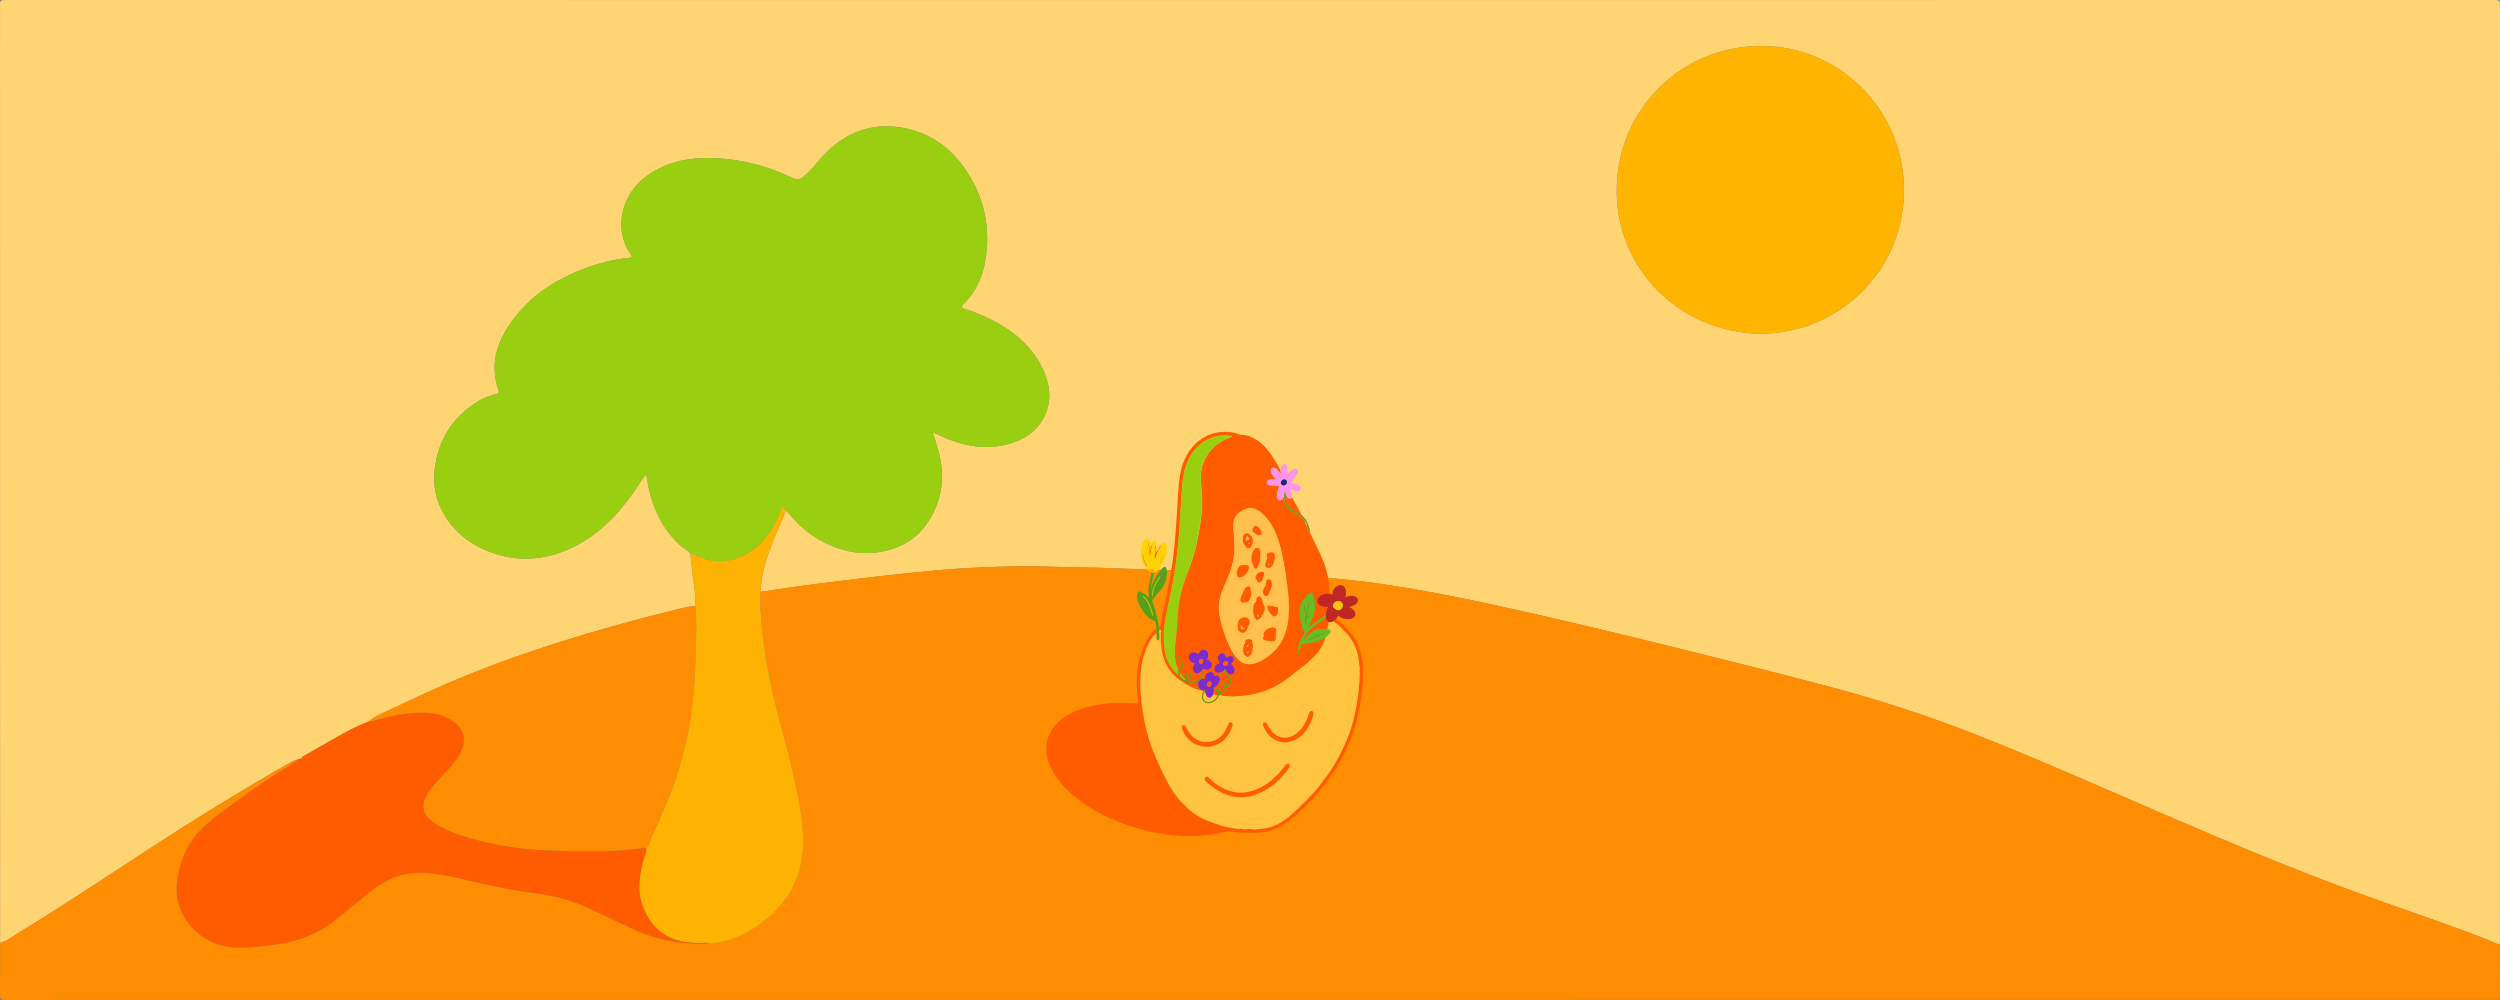 <svg xmlns="http://www.w3.org/2000/svg" viewBox="0 0 2500 1000"><rect x="0" y="0" width="2500" height="1000" fill="#808080" stroke="none"/><g id="Capa_1" data-name="Capa 1"><path d="M.12,942.88C.12,630.12.13,317.36.03,4.59.03.84.87,0,4.62,0c830.26.1,1660.52.1,2490.78,0,3.75,0,4.6.84,4.59,4.59-.1,313.1-.09,626.2-.09,939.29-3.61.55-6.33-1.79-9.37-2.98-31.89-12.53-64.25-23.79-96.58-35.08-47.89-16.74-95.25-34.82-142.11-54.26-49-20.33-97.66-41.42-146.32-62.53-43.17-18.72-86.36-37.38-130.17-54.59-49.59-19.49-100.2-35.77-151.7-49.25-54.14-14.17-108.42-27.79-162.77-41.14-57.22-14.06-114.53-27.79-172.13-40.26-35.03-7.58-70.21-14.31-105.64-19.6-30.85-4.6-61.96-7.02-93.08-9.08-20.55-1.36-41.14-2.39-61.72-2.95-19.61-.54-39.21-1.32-58.81-1.97-19.27-.64-38.54-1.2-57.81-2.03-19.45-.84-38.94-.58-58.39-1.39-16.96-.71-33.87-.58-50.84-.11-24.1.67-48.13,1.84-72.1,4.29-14.19,1.46-28.4,2.76-42.58,4.34-15.98,1.77-31.94,3.71-47.9,5.68-14.8,1.82-29.61,3.68-44.38,5.7-11.66,1.6-23.28,3.47-34.92,5.21.46-17.93,6.11-34.57,12.49-51.06,3.9-10.06,9.18-19.55,12.34-29.92,1.33,0,1.97.87,2.75,1.82,11.45,13.89,24.98,25.1,41.62,32.33,16.09,7,32.68,9.82,50.19,6.93,18.37-3.03,33.98-11.25,45.11-26.02,17.29-22.92,20.64-48.77,13.02-76.2-1.56-5.6-3.46-11.11-5.4-17.29,1.47.51,2.11.65,2.68.94,23.32,11.41,47.38,17.72,73.35,10.51,14.43-4,26.53-11.37,34.13-24.73,8.68-15.26,7.99-31.22,1.46-46.69-10.05-23.82-28.36-39.98-50.97-51.73-9.32-4.84-18.98-8.83-28.94-12.09-2.9-.95-3.4-2.1-1.02-4.43,13.44-13.1,20.09-29.61,22.56-47.76,4.15-30.51-2.08-58.94-19.06-84.75-15.63-23.76-36.93-39.45-65.4-44.16-29.86-4.94-54.9,4.68-76.07,25.78-7.75,7.72-13.73,17.03-22.58,23.83-3.56,2.74-5.97,2.91-9.67,1.12-28.02-13.53-57.56-20.72-88.75-20.23-21.44.33-41.42,5.74-58.85,18.8-24.16,18.11-32.59,52.36-14.72,77.55,2.03,2.86.68,3.17-1.84,3.43-15.29,1.55-30.03,5.13-44.46,10.63-26.55,10.12-50.16,24.5-68.09,46.76-17.63,21.9-27.99,46.05-18,74.79.98,2.81-.13,3.38-2.48,4-5.96,1.57-11.85,3.53-17.13,6.75-23.87,14.57-38.76,35.43-43.41,63.18-3.77,22.52,1.18,42.82,15.73,60.72,12.17,14.97,27.84,24.19,46.1,29.69,24.61,7.41,48.58,4.9,71.63-5.32,27.21-12.06,47.54-32.41,64.4-56.49,4.05-5.78,7.92-11.68,11.93-17.61,2,1.65,1.65,3.63,1.94,5.33,4.23,24.48,13.48,46.42,31.74,63.98,3.6,3.46,8.48,5.26,11.45,9.43.83,7.54,1.62,15.08,2.5,22.61,1.15,9.83,3.36,19.59,2.08,29.59-12.23,1.47-24,5.05-35.88,8.03-32.05,8.06-63.86,17.01-95.4,26.92-39.36,12.36-78.19,26.16-116.08,42.47-19.54,8.41-38.81,17.49-58.04,26.59-7.12,3.37-14.75,6-20.66,11.59-9.66,3.64-18.89,8.18-27.86,13.29-12.96,7.39-25.95,14.75-38.92,22.12-1.5-.14-2.84-.02-3.09,1.89-.63.38-1.25.75-1.88,1.13-1.61-.38-2.93.41-4.23,1.14-5.37,3-10.76,5.96-16.07,9.07-42.44,24.87-84.44,50.45-125.6,77.39-43.93,28.76-87.69,57.79-132.51,85.18-6.02,3.68-11.57,8.31-18.6,10.18ZM1760.25,333.72c78.67-.38,141.51-62.02,143.7-139.1,2.29-80.44-60.68-146.98-139.72-148.59-80.54-1.65-145.85,61.16-147.51,141.86-1.64,79.68,61.85,144.18,143.53,145.83Z" fill="#ffd473" stroke-width="0"></path><path d="M690.36,553.7c-2.97-4.16-7.85-5.96-11.45-9.42-18.26-17.57-27.51-39.5-31.74-63.98-.29-1.7.06-3.68-1.94-5.33-4.01,5.93-7.88,11.83-11.93,17.61-16.86,24.07-37.19,44.43-64.4,56.49-23.06,10.22-47.02,12.73-71.63,5.32-18.26-5.5-33.92-14.72-46.1-29.69-14.56-17.9-19.51-38.2-15.73-60.72,4.65-27.75,19.54-48.61,43.41-63.18,5.28-3.22,11.16-5.18,17.13-6.75,2.34-.62,3.46-1.19,2.48-4-10-28.74.36-52.9,18-74.79,17.93-22.26,41.54-36.64,68.09-46.76,14.43-5.5,29.16-9.08,44.46-10.63,2.52-.25,3.87-.57,1.84-3.43-17.87-25.19-9.44-59.44,14.72-77.55,17.43-13.06,37.41-18.46,58.85-18.8,31.19-.49,60.73,6.7,88.75,20.23,3.7,1.79,6.11,1.62,9.67-1.12,8.85-6.8,14.83-16.1,22.58-23.83,21.17-21.1,46.21-30.72,76.07-25.78,28.47,4.71,49.77,20.4,65.4,44.16,16.98,25.81,23.21,54.24,19.06,84.75-2.47,18.15-9.12,34.66-22.56,47.76-2.38,2.32-1.88,3.48,1.02,4.43,9.97,3.26,19.62,7.25,28.94,12.09,22.61,11.75,40.92,27.91,50.97,51.73,6.53,15.47,7.22,31.43-1.46,46.69-7.61,13.37-19.7,20.73-34.13,24.73-25.97,7.21-50.03.9-73.35-10.51-.58-.28-1.22-.43-2.68-.94,1.94,6.18,3.85,11.68,5.4,17.29,7.62,27.43,4.27,53.28-13.02,76.2-11.14,14.76-26.74,22.98-45.11,26.02-17.51,2.89-34.1.07-50.19-6.93-16.63-7.23-30.17-18.45-41.62-32.33-.78-.94-1.42-1.83-2.75-1.82-.39-1.58-.39-3.55-2.53-3.81-1.9-.23-1.87,1.63-2.22,2.76-3.04,9.94-8.04,18.79-14.47,26.94-17.08,21.64-44.28,31.81-71.09,18.24-1.44-.73-3.15-.91-4.74-1.35Z" fill="#99cf10" stroke-width="0"></path><path d="M1760.25,333.72c-81.68-1.65-145.17-66.16-143.53-145.83,1.66-80.7,66.97-143.5,147.51-141.86,79.04,1.62,142.01,68.15,139.72,148.59-2.19,77.08-65.03,138.72-143.7,139.1Z" fill="#ffb400" stroke-width="0"></path><path d="M710.97,943.63c-24.74,1.31-48.43-2.05-71.65-11.79-21.98-9.22-42.69-21.07-64.99-29.5-15.24-5.76-31.24-7.95-47.2-10.14-24.27-3.33-47.98-9.25-71.81-14.68-17.26-3.93-34.6-6.87-52.34-2.73-13.53,3.16-24.7,10.56-35.29,19.03-11.44,9.15-22.5,18.78-34.11,27.71-17.87,13.75-38.47,20.74-60.73,23.39-11.89,1.41-23.73,3.27-35.77,2.9-25.64-.79-48.9-16.6-57.22-39.74-5.86-16.29-3.03-32.45,2.3-48.39,6.65-19.93,20.85-33.66,37.06-45.86,23.7-17.83,47.96-34.82,73.28-50.29,1.64-1.01,3.7-1.63,4.62-3.61.63-.38,1.25-.75,1.88-1.13,1.48.11,2.5-.53,3.09-1.89,12.98-7.37,25.96-14.73,38.92-22.12,8.96-5.11,18.2-9.65,27.86-13.29,1.76.52,3.24-.51,4.81-.93,17.07-4.62,34.23-8.6,52.09-7.77,9.8.45,19.07,2.88,27.31,8.43,9.76,6.58,13.05,16.39,9.19,27.42-2.88,8.21-8.48,14.59-14.18,20.94-6.66,7.43-14.11,14.18-19.63,22.59-8.2,12.49-6.41,22.28,5.85,30.78,7.72,5.36,16.35,8.9,25.21,11.89,29.24,9.88,59.55,14.48,90.15,15.64,32.06,1.22,64.26,1.81,96.23-2.69,1.42,3.92-1.02,7.21-1.93,10.67-3.94,14.99-7.06,29.93-1.94,45.3,5.22,15.64,14.25,27.94,29.89,34.54,7.59,3.2,15.64,4.05,23.75,4.61,5.09.35,10.25-.86,15.28.73Z" fill="#ff5b00" stroke-width="0"></path><g><path d="M.12,942.88c7.03-1.87,12.58-6.5,18.6-10.18,44.81-27.39,88.57-56.42,132.51-85.18,41.15-26.94,83.16-52.53,125.6-77.39,5.3-3.11,10.7-6.07,16.07-9.07,1.3-.73,2.62-1.52,4.23-1.14-.92,1.99-2.98,2.61-4.62,3.61-25.32,15.47-49.58,32.46-73.28,50.29-16.21,12.19-30.41,25.93-37.06,45.86-5.32,15.94-8.16,32.11-2.3,48.39,8.32,23.14,31.58,38.95,57.22,39.74,12.04.37,23.87-1.49,35.77-2.9,22.26-2.65,42.86-9.64,60.73-23.39,11.61-8.93,22.67-18.55,34.11-27.71,10.59-8.47,21.76-15.87,35.29-19.03,17.75-4.14,35.08-1.2,52.34,2.73,23.83,5.43,47.54,11.35,71.81,14.68,15.96,2.19,31.96,4.38,47.2,10.14,22.29,8.43,43.01,20.28,64.99,29.5,23.22,9.74,46.9,13.1,71.65,11.79,16.58-1.73,31.64-7.76,45.31-17,28.89-19.54,45.96-45.93,46.84-81.72.57-23.36-4.26-45.96-9.39-68.44-5.8-25.39-12.91-50.47-19.17-75.75-2.83-11.43-5.26-22.98-7.35-34.57-2.68-14.86-4.85-29.82-5.81-44.91-.63-9.77-2.13-19.53-.83-29.36,11.64-1.75,23.26-3.62,34.92-5.21,14.78-2.02,29.58-3.88,44.38-5.7,15.96-1.97,31.92-3.91,47.9-5.68,14.18-1.57,28.38-2.88,42.58-4.34,23.97-2.46,48-3.63,72.1-4.29,16.97-.47,33.88-.59,50.84.11,19.45.81,38.94.56,58.39,1.39,19.27.83,38.54,1.39,57.81,2.03,19.6.65,39.2,1.43,58.81,1.97,20.59.56,41.17,1.59,61.72,2.95,31.12,2.06,62.23,4.47,93.08,9.08,35.43,5.29,70.61,12.02,105.64,19.6,57.6,12.47,114.91,26.2,172.13,40.26,54.34,13.35,108.63,26.97,162.77,41.14,51.49,13.47,102.11,29.76,151.7,49.25,43.81,17.22,87,35.87,130.17,54.59,48.66,21.1,97.32,42.2,146.32,62.53,46.86,19.45,94.22,37.53,142.11,54.26,32.34,11.3,64.69,22.55,96.58,35.08,3.04,1.19,5.76,3.54,9.37,2.98,0,17.66-.06,35.32.06,52.98.02,2.47-.52,3.5-3.06,3.03-.64-.12-1.33-.02-2-.02-829.94,0-1659.87,0-2489.81.11-4.26,0-5.18-.91-5.11-5.12.29-17.32.12-34.65.12-51.98Z" fill="#fe8d01" stroke-width="0"></path><path d="M645.91,847.79c-31.97,4.5-64.16,3.91-96.23,2.69-30.61-1.16-60.91-5.76-90.15-15.64-8.86-2.99-17.49-6.54-25.21-11.89-12.26-8.5-14.05-18.29-5.85-30.78,5.53-8.42,12.97-15.17,19.63-22.59,5.69-6.34,11.3-12.73,14.18-20.94,3.86-11.03.57-20.84-9.19-27.42-8.24-5.55-17.51-7.98-27.31-8.43-17.86-.83-35.03,3.15-52.09,7.77-1.56.42-3.05,1.45-4.81.93,5.91-5.59,13.54-8.22,20.66-11.59,19.23-9.11,38.5-18.18,58.04-26.59,37.89-16.31,76.72-30.11,116.08-42.47,31.54-9.9,63.35-18.86,95.4-26.92,11.88-2.99,23.65-6.56,35.88-8.03.3.94.83,1.86.88,2.81,1.02,23.28.03,46.54-1.24,69.76-1.07,19.53-3.15,38.97-7.42,58.16-4.51,20.26-9.73,40.28-17.65,59.49-5.63,13.65-11.49,27.21-17.66,40.62-1.73,3.76-1.68,8.62-5.94,11.05Z" fill="#fe8d01" stroke-width="0"></path></g><path d="M645.91,847.79c4.26-2.43,4.21-7.3,5.94-11.05,6.16-13.41,12.03-26.97,17.66-40.62,7.92-19.21,13.14-39.23,17.65-59.49,4.27-19.19,6.36-38.63,7.42-58.16,1.27-23.22,2.26-46.48,1.24-69.76-.04-.95-.57-1.87-.88-2.81,1.28-10-.93-19.76-2.08-29.59-.88-7.53-1.67-15.07-2.5-22.61,1.59.43,3.3.62,4.74,1.35,26.81,13.57,54.02,3.4,71.09-18.24,6.43-8.15,11.42-17,14.47-26.94.35-1.14.32-2.99,2.22-2.76,2.14.26,2.14,2.23,2.53,3.81-3.16,10.36-8.44,19.85-12.34,29.92-6.38,16.48-12.04,33.13-12.49,51.06-1.3,9.83.2,19.59.83,29.36.97,15.09,3.14,30.05,5.81,44.91,2.09,11.59,4.52,23.14,7.35,34.57,6.26,25.29,13.37,50.37,19.17,75.75,5.13,22.48,9.96,45.07,9.39,68.44-.88,35.79-17.95,62.19-46.84,81.72-13.67,9.24-28.73,15.27-45.31,17-5.03-1.59-10.19-.39-15.28-.74-8.11-.56-16.16-1.41-23.75-4.61-15.64-6.59-24.68-18.9-29.89-34.54-5.13-15.36-2-30.31,1.94-45.3.91-3.46,3.35-6.75,1.93-10.67Z" fill="#feb302" stroke-width="0"></path><path d="M302.1,756.91c-.58,1.36-1.61,1.99-3.09,1.89.24-1.91,1.59-2.03,3.09-1.89Z" fill="#fee098" stroke-width="0"></path></g><g id="Capa_3" data-name="Capa 3"><ellipse cx="1156.03" cy="769.36" rx="61.22" ry="112.13" transform="translate(106.42 1678.56) rotate(-74.54)" fill="#ff5b00" stroke="#ff5b00" stroke-linecap="round" stroke-miterlimit="10"></ellipse></g><g id="Capa_2" data-name="Capa 2"><g><path d="M1310.06,532.94c3.7,8.18,7.98,16.08,11.65,24.27,4.85,10.83,7.31,22.19,7.9,34.01.29,5.86.19,11.71.28,17.57-.4,3.98-.37,7.97-.35,11.96-1.15,2.64-1.44,5.51-1.87,8.29-.85,5.45-2.3,10.69-4.69,15.62-1.91,3.94-4.35,7.54-7.43,10.75-2.46,2.56-4.96,5.05-7.68,7.31-3.36,2.8-6.81,5.5-10.33,8.09-1.79,1.31-3.61,2.6-5.24,4.09-2.63,2.4-5.62,4.32-8.5,6.37-4.07,2.9-8.42,5.39-13.03,7.35-2.98,1.26-5.93,2.67-9.03,3.53-3.84,1.07-7.72,2.07-11.67,2.7-3.95.63-7.89,1.29-11.91,1.22-.32,0-.65-.03-.95.04-3.65.88-7.3.03-10.94-.07-2.33-.07-4.65-.51-6.98-.79.23-.75.08-1.7,1.23-1.88,3.05-.47,4.74-2.52,5.77-5.2.33-.85.76-1.34,1.62-1.65,1.81-.66,2.93-2.01,3.25-3.9.42-2.44.01-4.68-1.9-6.46-.88-.82-1.8-1.61-2.6-2.51-.76-.86-1.39-1.85-.76-3.09.85,1.2,1.65,2.44,2.94,3.22,1.36.83,2.76.93,4.17.14,1.44-.81,1.96-2.13,1.91-3.7-.05-1.3-.53-2.48-1.18-3.6-.61-1.05-1.42-1.92-2.43-2.65.72-.87,1.39-1.55,1.92-2.33,1.11-1.65,1.11-3.44.09-4.62-1.04-1.21-2.68-1.39-4.56-.47-.67.33-1.29.75-2.04,1.19-.45-1.16-.82-2.24-1.55-3.13-1.4-1.7-3.31-1.94-5.08-.65-1.95,1.42-2.6,3.72-1.59,5.92.47,1.03,1.13,1.97,1.71,2.97-.92.42-1.81.76-2.64,1.21-1.53.83-2.54,2.11-2.92,3.83-.72,3.28,2.34,5.67,5.9,4.62,1.42-.42,2.63-1.26,3.82-2.13-.1,2.22.9,3.91,2.54,5.29.54.45,1.09.89,1.59,1.37,1.96,1.91,2.15,5.76.37,7.47-1.13,1.08-1.65.96-2.15-.52-.06-.18-.11-.36-.19-.54-.39-.89-1.03-1.49-2.04-1.44-.8.04-1.47.47-1.8,1.23-.39.89-.23,1.73.42,2.48.43.5.99.79,1.58,1.03.42.17.57.43.49.88-.26,1.69-2.6,4.11-4.33,4.46-.61.12-1.01.03-1.01-.7,0-.77-.06-1.53-.47-2.21-.49-.82-1.37-1.28-2.05-1.01-.85.34-1.31,1.01-1.3,1.92.01,1.01.47,1.82,1.23,2.48,1.18,1.04,1.17,1.05.58,2.69-1.5-.27-3.01-.54-4.51-.81.42-1.93.91-3.86.67-5.86-.1-.79.25-1.1.92-1.41,2.86-1.36,4.38-3.78,5.12-6.77.22-.89.14-1.77-.17-2.64-.67-1.88-2.14-2.63-4.08-2.12-.41.11-.76.49-1.24.29-.32-.37-.29-.84-.41-1.26-.68-2.42-2.55-3.39-4.87-2.41-2.49,1.06-4.04,2.85-4.01,5.72,0,.37.1.77-.29,1.22-1.08-.4-2.28-.5-3.48-.22,2.04-2.61,3.43-5.42,2.72-8.89-.06-.3.03-.63.04-.94.49.14.97.31,1.46.42,2.7.65,5.3-.64,6.25-3.09.91-2.35-.19-4.92-2.69-6.23-.61-.32-1.26-.56-1.91-.84.28-.65.55-1.23.78-1.82.75-1.95.73-3.87-.34-5.7-1.55-2.67-4.75-3.12-6.98-1-.61.58-1.07,1.26-1.45,2-.22.43-.2,1.02-.86,1.27-.9-.74-1.93-1.38-3.11-1.71-3.5-.98-6.61,1.33-6.49,4.87.08,2.57,1.51,4.23,3.81,5.25.74.32,1.63.28,2.31.93-.32.53-.63,1-.92,1.49-.63,1.07-.97,2.23-.99,3.45-.03,1.67.44,3.18,1.94,4.12,1.56.98,3.15.84,4.71-.03,1.25-.69,2.22-1.69,3.02-2.87.43,1.83.57,3.69-.28,5.41-1.69,3.45-4.33,5.95-7.97,7.26-2.34.85-4.68.19-6.01-1.58.76-.47,1.44-1.04,1.99-1.74,1.27-1.63,1.38-4.13.26-5.5-.94-1.15-2.22-1.25-3.31-.24-.88.82-1.29,1.86-1.37,3.05-.09,1.28.08,2.54.2,3.8-.56-.51-1.14-1.01-1.69-1.54-1.99-1.91-3.29-4.35-4.99-6.49-.09-1.9.79-3.23,2.34-4.28,1.58-1.08,1.84-2.17,1.18-3.97-.47-1.29-1.28-2.38-2.36-3.18-1.46-1.08-2.35-2.31-1.78-4.21.1-.33.04-.67-.37-.72-.37-.05-.61.23-.7.53-.4,1.33-.52,2.65.51,3.77.64.7,1.34,1.35,2.04,2,.76.71,1.31,1.55,1.67,2.52.3.8.18,1.58-.58,2.02-1.38.8-2.23,2.03-3.05,3.32-.2-.47-.38-.94-.59-1.41-1.77-3.94-2.72-8.07-2.92-12.38-.27-5.88.24-11.73.95-17.54.59-4.8,1.01-9.62,1.35-14.44.38-5.4.66-10.8,1.22-16.19.47-4.5,1.24-8.94,2.25-13.35,1.76-7.66,4.38-15.04,7.07-22.4,2.28-6.22,4.45-12.48,6.27-18.86,2.02-7.05,3.58-14.19,4.88-21.4.79-4.38,1.53-8.77,2.05-13.2.34-2.85.58-5.69.83-8.55.41-4.72.35-9.43.13-14.15-.18-4.07-.71-8.12-.92-12.18-.16-3.25-.15-6.51-.06-9.76.12-4.43,1.05-8.74,2.85-12.79,5.33-11.98,14.46-19.82,26.71-24.19.57-.2,1.13-.41,1.7-.62-.17-.39-.43-.48-.67-.51-4.06-.54-8.1-.74-12.19-.13-9.56,1.41-17.43,5.93-23.8,13.06-5.69,6.37-9.07,13.96-11.05,22.21-1.58,6.58-2.13,13.31-2.67,20.03-.47,5.9-.76,11.82-1.14,17.73-.41,6.48-.78,12.97-1.21,19.45-.32,4.83-.77,9.64-1.19,14.46-.51,5.83-1.2,11.64-1.93,17.45-.96,7.64-2.28,15.23-3.7,22.79-2.18,11.63-4.92,23.15-7.02,34.8-.94,5.2-1.54,10.45-1.72,15.74-.15,4.27-.14,8.55.36,12.8.45,3.8,1.04,7.56,2.24,11.21,2.28,6.91,6.38,12.58,11.82,17.33.95,1.74,1.91,3.45,3.45,4.77,1.2,1.03,2.48,1.82,4.13,1.66.78-.08,1.29.27,1.84.77,1.72,1.55,3.73,2.06,6.02,1.63,1.74-.33,3.2-1.23,4.7-2.06-.09.37-.19.74-.25,1.11-.7,3.98,1.73,7.27,5.78,7.82-.21.3-.41.59-.62.89-.28-.42-.73-.45-1.16-.57-4.23-1.16-8.36-2.59-12.27-4.6-3.44-1.77-6.74-3.76-9.82-6.09-2.17-1.64-4.44-3.24-6.26-5.23-1.95-2.14-3.89-4.31-5.47-6.8-3.47-5.45-5.56-11.32-6.58-17.69-.82-5.15-1.15-10.3-1-15.49.03-1.07-.12-2.14.18-3.22.45-1.59.24-1.75-1.55-1.79-.22-1.32-.19-2.66-.19-4,1.37-.82,1.85-2.01,2.05-3.61.79-6.52,2.18-12.95,3.55-19.37,2.11-9.85,4.15-19.71,5.86-29.64,1.59-9.24,2.78-18.54,3.71-27.87,1.12-11.24,1.8-22.51,2.56-33.77.36-5.35.58-10.7.93-16.05.57-8.59,1.05-17.2,3.1-25.61,2.72-11.2,7.86-20.99,16.85-28.47,7.79-6.48,16.8-9.77,26.93-9.85,5.07-.04,10.02.89,14.79,2.68.6.23,1.18.44,1.84.43,4.39-.08,8.34,1.39,12.21,3.34,6.73,3.41,11.79,8.62,16.19,14.59,4.09,5.57,7.6,11.48,10.58,17.71.28,1.02.61,2.03.51,3.13-.15-.03-.24-.01-.27-.05-.96-1.1-1.92-2.22-2.88-3.32-.76-.87-1.54-1.71-2.57-2.26-1.98-1.06-3.91-.09-4.27,2.13-.2,1.25.16,2.41.69,3.51.75,1.57,1.82,2.91,3.03,4.16.47.48,1.09.86,1.37,1.69-.82-.07-1.5-.15-2.19-.18-.7-.03-1.4-.04-2.1-.02-1.22.05-2.43.22-3.49.88-1.8,1.11-1.82,3.2-.06,4.38.76.51,1.62.71,2.52.83,1.64.23,3.29.35,4.95.44,1.18.07,2.38.03,3.5.38.1.79-.3,1.33-.52,1.91-.74,1.97-1.4,3.97-1.7,6.06-.21,1.49-.08,2.94.55,4.3,1.04,2.24,3.36,2.48,4.91.56.66-.82.88-1.83,1.35-2.73.51,1.59.37,3.26.65,4.89.84,4.79,3.09,8.41,7.76,10.29,1.29.52,2.54,1.19,3.76,1.86,2.58,1.42,4.91,3.17,6.99,5.26.63.63,1.26,1.27,1.42,2.21.12.08.23.15.35.23,0,0,.01.02.01.02.51,1.83,1.31,3.52,2.3,5.14.85,2.28,1.53,4.65,3.01,6.64ZM1289.23,607.6c.13-1.9-.44-3.9-.32-5.95.06-.95.03-1.92-.07-2.87-.45-4.3-.89-8.59-1.44-12.88-.6-4.66-1.23-9.33-2.04-13.96-1.02-5.82-1.99-11.65-3.22-17.44-2.06-9.71-4.88-19.13-9.67-27.88-2.88-5.25-6.5-9.92-11.07-13.81-2.04-1.74-4.35-3.15-6.92-3.99-1.94-.64-3.94-1.2-5.99-.61-3.51,1.02-6.84,2.46-9.7,4.81-2.45,2.02-4.2,4.61-4.76,7.66-.49,2.66-.72,5.43-.5,8.18.35,4.5.82,8.99,1.01,13.5.18,4.39.19,8.8-.39,13.17-.69,5.25-1.89,10.37-3.62,15.39-2.15,6.22-5.1,12.09-7.52,18.19-2.72,6.87-4.52,13.85-3.95,21.36.25,3.26.64,6.47,1.43,9.61,2.71,10.71,6.27,21.13,11.5,30.91,1.84,3.45,4.07,6.64,7.01,9.26,3.14,2.8,6.83,4.24,11.03,3.97,3.52-.22,6.88-1.23,10.06-2.81,5.78-2.86,10.84-6.67,15.27-11.35,5.28-5.58,8.75-12.14,10.89-19.49,2.18-7.47,2.62-15.14,2.96-22.98Z" fill="#ff5b00" stroke-width="0"></path><path d="M1331.11,615.96c6.78,3.65,12.4,8.69,17.52,14.37,8.34,9.25,12.66,20.19,13.97,32.48.94,8.81.62,17.59-.36,26.36-1.24,11.11-3.2,22.08-5.94,32.92-2.23,8.81-5.47,17.24-9.26,25.49-8.39,18.3-19.36,34.91-32.98,49.72-7.34,7.99-14.97,15.72-23.52,22.45-3.21,2.53-6.58,4.83-10.15,6.83-6,3.36-12.46,5.16-19.28,5.77-7.65.69-15.31.64-22.95-.02-7.92-.69-15.58-2.61-23.07-5.2-5.43-1.88-10.76-3.96-15.89-6.57-7.73-3.94-14.15-9.51-19.99-15.85-6.4-6.96-11.55-14.76-15.84-23.15-5.14-10.06-9.84-20.32-13.95-30.84-4.55-11.63-7.57-23.68-9.52-36-1.87-11.86-3.38-23.76-3.02-35.81.4-13.18,3.19-25.8,9.26-37.59,2.5-4.86,5.64-9.26,10.02-12.65.53,1.56.29,3.17.29,4.76-2.43,1.81-4.28,4.1-5.83,6.7-2.15,3.61-3.93,7.4-5.3,11.35-2.29,6.6-3.85,13.35-4.46,20.36-.35,4.05-.43,8.09-.57,12.13-.08,2.08.08,4.17.2,6.23.18,3,.5,6.01.85,9.01.33,2.89.5,5.83.93,8.71.73,4.96,1.57,9.9,2.53,14.82,1.97,10.09,4.96,19.87,8.79,29.39,2.66,6.61,5.61,13.09,8.66,19.53,3.27,6.91,6.77,13.66,10.99,20.05,1.76,2.66,3.68,5.18,5.74,7.6,1.23,1.44,2.46,2.92,3.87,4.17,1.1.97,2.24,1.93,3.15,3.05,1.54,1.9,3.45,3.35,5.29,4.89,1.9,1.59,4.03,2.83,6.09,4.2,1.97,1.31,4.04,2.38,6.17,3.37,3.41,1.6,6.93,2.9,10.45,4.21,4.23,1.58,8.57,2.78,12.95,3.85,3.33.81,6.73,1.2,10.13,1.66,2.34.31,4.72-.08,7.01.63.35.11.77.04,1.14-.02,2.79-.48,5.56-.46,8.35,0,.68.11,1.42.14,2.1.03,3.13-.52,6.31-.5,9.46-1.01,4.45-.72,8.63-2.05,12.61-4.14,2.02-1.06,3.91-2.33,5.84-3.54,3.23-2.03,6.24-4.37,8.94-7,2.67-2.61,5.74-4.75,8.19-7.64,1.74-2.05,3.89-3.78,5.84-5.68,1.19-1.16,2.21-2.47,3.37-3.64,1.2-1.21,2.39-2.44,3.52-3.7,3.27-3.64,6.24-7.52,9.26-11.37,3.06-3.91,5.86-8,8.61-12.12,3.29-4.91,6.1-10.13,8.81-15.38,3.65-7.07,6.97-14.29,9.6-21.81,1.31-3.73,2.47-7.5,3.43-11.32,1.19-4.74,2.26-9.51,3.09-14.34.69-4.05,1.45-8.09,1.97-12.16.46-3.61.89-7.22.99-10.88.06-2.25.62-4.48.28-6.76-.08-.56,0-1.13.17-1.7.27-.87.23-1.75,0-2.64-.11-.43-.27-.92-.15-1.31.52-1.71.19-3.39-.02-5.09-.35-2.81-.68-5.63-1.06-8.44-.38-2.84-1.16-5.61-2.13-8.29-.84-2.32-1.77-4.62-3.01-6.8-1.98-3.49-4.27-6.73-6.96-9.68-1.49-1.64-3.34-2.98-4.69-4.71-1.83-2.36-4.23-4.01-6.53-5.76-1.54-1.17-3.07-2.47-4.93-3.21.18-1.14.38-2.27.96-3.29Z" fill="#ff5b00" stroke-width="0"></path><path d="M1285.38,493.78c.45.9.84,1.84,1.38,2.69,1.52,2.43,3.05,2.65,5.2.81,3.04,5.45,6.1,10.9,8.93,16.46.19.38.52.74.3,1.23-.18-.03-.42.01-.54-.09-2.72-2.13-5.78-3.65-8.91-5.07-2.01-.91-3.61-2.31-4.61-4.35-.83-1.68-1.35-3.45-1.51-5.28-.19-2.12-.84-4.25-.23-6.4Z" fill="#ff5f05" stroke-width="0"></path><path d="M1159.68,546.49c0,.23-.14.38-.32.5-.01-.24-.02-.48.32-.5Z" fill="#ffd303" stroke-width="0"></path><path d="M1301.65,515.44c-.25-.06-.47-.17-.5-.47.4-.09.41.24.5.47Z" fill="#ff5f05" stroke-width="0"></path><path d="M1156.47,633.44c.02,1.46.07,2.92.06,4.37,0,.71.11,1.39.37,2.04.2.51.55.86,1.13.86.58,0,.9-.37,1.15-.85.27-.52.35-1.08.33-1.66-.07-1.96.15-3.93-.23-5.89-.14-.74-.12-1.52.06-2.27,1.8.03,2,.2,1.56,1.79-.31,1.09-.15,2.15-.18,3.22-.14,5.19.18,10.34,1,15.49,1.02,6.38,3.11,12.24,6.58,17.69,1.59,2.49,3.53,4.67,5.47,6.8,1.82,1.99,4.09,3.59,6.26,5.23,3.08,2.33,6.38,4.32,9.82,6.09,3.91,2.01,8.04,3.44,12.27,4.6.43.12.88.15,1.16.57-.39,1.08-.88,2.13-1.15,3.24-1.05,4.32,1.51,8.25,5.65,8.42,2.71.11,5.29-.63,7.41-2.53,1.7-1.52,2.82-3.43,3.86-5.41,2.33.28,4.65.73,6.98.79,3.64.1,7.29.95,10.94.07.3-.07.63-.04.95-.04,4.02.07,7.96-.58,11.91-1.22,3.95-.64,7.83-1.63,11.67-2.7,3.1-.86,6.06-2.27,9.03-3.53,4.61-1.96,8.96-4.45,13.03-7.35,2.88-2.05,5.87-3.96,8.5-6.37,1.63-1.49,3.46-2.78,5.24-4.09,3.53-2.59,6.97-5.29,10.33-8.09,2.72-2.26,5.22-4.75,7.68-7.31,3.08-3.21,5.52-6.81,7.43-10.75,2.39-4.94,3.84-10.18,4.69-15.62.44-2.78.72-5.65,1.87-8.29.45-.4.59-.97.81-1.5,1.86.73,3.38,2.04,4.93,3.21,2.3,1.74,4.7,3.4,6.53,5.76,1.35,1.74,3.2,3.07,4.69,4.71,2.69,2.95,4.98,6.2,6.96,9.68,1.24,2.18,2.16,4.48,3.01,6.8.97,2.68,1.75,5.45,2.13,8.29.38,2.81.71,5.63,1.06,8.44.21,1.69.54,3.38.02,5.09-.12.39.04.88.15,1.31.23.89.26,1.77,0,2.64-.17.57-.26,1.14-.17,1.7.34,2.28-.22,4.52-.28,6.76-.09,3.66-.52,7.28-.99,10.88-.52,4.07-1.28,8.11-1.97,12.16-.83,4.82-1.9,9.6-3.09,14.34-.96,3.82-2.12,7.59-3.43,11.32-2.64,7.52-5.95,14.74-9.6,21.81-2.71,5.25-5.52,10.47-8.81,15.38-2.75,4.12-5.55,8.21-8.61,12.12-3.01,3.85-5.99,7.73-9.26,11.37-1.13,1.26-2.32,2.49-3.52,3.7-1.16,1.17-2.18,2.48-3.37,3.64-1.95,1.9-4.1,3.63-5.84,5.68-2.45,2.88-5.52,5.03-8.19,7.64-2.7,2.63-5.71,4.97-8.94,7-1.93,1.21-3.82,2.48-5.84,3.54-3.97,2.09-8.15,3.42-12.61,4.14-3.15.51-6.32.49-9.46,1.01-.68.11-1.41.08-2.1-.03-2.79-.46-5.56-.49-8.35,0-.37.06-.79.13-1.14.02-2.29-.71-4.67-.31-7.01-.63-3.4-.46-6.79-.85-10.13-1.66-4.38-1.06-8.72-2.27-12.95-3.85-3.52-1.31-7.04-2.62-10.45-4.21-2.13-1-4.2-2.06-6.17-3.37-2.05-1.37-4.19-2.62-6.09-4.2-1.84-1.54-3.75-2.99-5.29-4.89-.91-1.12-2.04-2.08-3.15-3.05-1.42-1.25-2.64-2.72-3.87-4.17-2.06-2.42-3.98-4.94-5.74-7.6-4.22-6.38-7.72-13.14-10.99-20.05-3.05-6.44-6-12.92-8.66-19.53-3.83-9.52-6.82-19.3-8.79-29.39-.96-4.92-1.8-9.86-2.53-14.82-.42-2.88-.59-5.81-.93-8.71-.34-3-.66-6.01-.85-9.01-.13-2.05-.28-4.14-.2-6.23.15-4.05.22-8.08.57-12.13.61-7.01,2.17-13.76,4.46-20.36,1.37-3.95,3.16-7.74,5.3-11.35,1.54-2.6,3.4-4.89,5.83-6.7ZM1240.6,796.44c3.29-.32,6.64-.54,9.92-1.38,5.08-1.31,9.91-3.25,14.46-5.87,3.6-2.07,6.93-4.51,10.07-7.21,2.6-2.24,5.14-4.56,7.32-7.24,1.97-2.41,3.99-4.79,5.76-7.35.83-1.2.89-2.2.27-2.57-.66-.4-1.6,0-2.41,1.04-.04.05-.08.1-.11.16-3.6,5.21-7.77,9.89-12.58,14.02-5.12,4.39-10.61,8.15-16.94,10.54-6.43,2.43-13,3.75-19.96,2.85-5.14-.66-9.89-2.3-14.45-4.62-4.56-2.33-8.61-5.41-12.32-8.93-.75-.71-1.56-1.32-2.42-1.86-.36-.23-.79-.51-1.22-.12-.44.39-.43.9-.25,1.41.27.74.78,1.31,1.33,1.84,5.24,5.05,11.23,8.95,17.91,11.82,4.97,2.13,10.18,3.11,15.61,3.48ZM1284.53,741.28c.89,0,1.81.14,2.67-.02,7.35-1.32,13.24-5.05,17.71-10.99,3.34-4.43,5.38-9.51,7.18-14.7.25-.71.41-1.47.49-2.23.05-.51-.17-1.07-.67-1.28-.61-.26-1.12.11-1.49.57-.23.29-.34.68-.47,1.03-.34.96-.66,1.93-.98,2.89-2.09,6.11-5.09,11.62-9.94,16.06-4.38,4-9.35,6.29-15.36,6.04-4.74-.19-8.52-2.45-11.71-5.71-2-2.04-3.61-4.43-4.83-7.06-.37-.8-.95-1.5-1.48-2.21-.29-.39-.75-.47-1.21-.3-.55.21-.52.71-.44,1.13.12.62.28,1.25.54,1.82,1.87,4.01,4.15,7.7,7.71,10.51,3.63,2.86,7.67,4.42,12.28,4.44ZM1206.71,745.79c1.29.07,2.54-.12,3.8-.36,5.12-.99,9.63-3.07,13.38-6.81,3.05-3.04,5.04-6.68,6.72-10.55.43-.99.72-2.04,1.04-3.07.22-.69.01-1.35-.59-1.65-.75-.37-1.34.12-1.74.77-.16.26-.23.59-.33.89-1.13,3.34-2.67,6.48-4.84,9.26-2.38,3.04-5.21,5.52-8.85,7.04-4.31,1.8-8.71,2.27-13.25,1.36-4.65-.93-8.49-3.34-11.67-6.78-1.6-1.73-2.82-3.75-3.83-5.9-.48-1.03-1.11-2.01-1.72-2.97-.31-.49-.75-.97-1.41-.69-.65.27-.7.83-.45,1.45.09.23.09.5.18.74,1.38,3.66,3.14,7.12,5.94,9.91,4.86,4.85,10.82,7.18,17.64,7.37Z" fill="#ffc440" stroke-width="0"></path><path d="M1289.04,607.6c-.34,7.84-.79,15.51-2.96,22.98-2.14,7.35-5.62,13.9-10.89,19.49-4.43,4.69-9.49,8.49-15.27,11.35-3.18,1.58-6.54,2.58-10.06,2.81-4.2.27-7.89-1.18-11.03-3.97-2.94-2.62-5.16-5.81-7.01-9.26-5.23-9.78-8.79-20.2-11.5-30.91-.79-3.13-1.18-6.35-1.43-9.61-.57-7.51,1.24-14.49,3.95-21.36,2.41-6.1,5.37-11.97,7.52-18.19,1.73-5.02,2.93-10.14,3.62-15.39.57-4.37.57-8.78.39-13.17-.18-4.51-.66-9-1.01-13.5-.21-2.75.01-5.52.5-8.18.56-3.05,2.31-5.64,4.76-7.66,2.86-2.36,6.18-3.79,9.7-4.81,2.05-.6,4.06-.03,5.99.61,2.57.85,4.87,2.25,6.92,3.99,4.56,3.89,8.19,8.56,11.07,13.81,4.79,8.75,7.61,18.18,9.67,27.88,1.23,5.79,2.2,11.62,3.22,17.44.81,4.63,1.43,9.29,2.04,13.96.56,4.28.99,8.58,1.44,12.88.1.95.13,1.92.07,2.87-.13,2.05.45,4.06.32,5.95ZM1264.57,608.4c.07-1.46-.21-2.84-1.14-3.96-.53-.64-.69-1.29-.8-2.07-.2-1.45-.49-2.91-1.27-4.18-.61-.99-1.38-1.9-2.76-1.65-1.37.25-1.78,1.3-2.02,2.47-.06.31-.05.64-.12.95-.21.98-.34,1.97-1.33,2.62-.49.33-.75.99-.98,1.61-.49,1.34-.58,2.72-.8,4.11-.47,3,.05,5.82,1.12,8.59.4,1.03,1.01,1.91,1.88,2.61.5.4,1.04.55,1.59.18,1.66-1.13,3.65-1.96,4.09-4.28.07-.35.31-.72.57-.98,1.65-1.69,1.8-3.86,1.97-6.02ZM1272.87,627.56c-2.44-.03-5.76,1.32-7.37,3.12-1.21,1.36-2.19,2.87-1.55,4.83.17.53-.08.82-.3,1.21-.97,1.72-.56,3.07,1.31,3.48,2.4.53,4.86.79,7.29,1.16.12.02.25,0,.38,0,1.7-.14,2.85-1.21,3-2.9.08-.89.1-1.79.02-2.67-.14-1.42.04-2.76.39-4.14.66-2.64-.48-4.04-3.16-4.08ZM1260.11,554.59c0-1.1.04-2.25,0-3.4-.06-1.82-.71-2.74-2.17-3.2-1.63-.51-2.89-.05-4,1.42-1.02,1.35-1.62,2.88-2.04,4.49-.74,2.86-1.14,5.75-.15,8.64.51,1.49,1.48,2.78,1.64,4.44.07.81.69,1.48,1.66,1.61.99.13,1.75-.24,2.3-1.04.21-.31.35-.67.49-1.02,1.57-3.81,2.43-7.75,2.27-11.93ZM1237.73,625.9c-.08.96.07,2.09.39,3.2.54,1.92,2.24,3.41,4.22,3.67,1.51.2,3.49-.84,4.21-2.71.82-2.12,1.74-4.18,2.7-6.23.13-.28.23-.6.27-.91.19-1.74-.17-3.35-1.64-4.42-1.82-1.33-5.46-1.47-7.47.36-2.07,1.88-2.72,4.2-2.67,7.04ZM1252.66,646.93c.2-1.57-.5-3.35-.52-5.2-.01-1.12-.65-2.18-1.93-2.27-1.61-.12-3.36-.5-4.58,1.11-.11.15-.23.34-.23.51.01,1.99-1.18,3.61-1.62,5.46-.62,2.58-.76,5.18.35,7.67,1.31,2.94,4.48,3.23,6.36.6,1.62-2.26,2.16-4.85,2.17-7.88ZM1250.46,589.65c0-.28,0-.53,0-.79-.05-1.98-1.09-2.78-2.99-2.32-.84.2-1.5.71-2.01,1.38-.61.81-1.18,1.65-1.55,2.62-.63,1.67-1.26,3.34-2.17,4.88-.69,1.17-.96,2.5-1.19,3.81-.34,1.98,1.32,3.75,3.12,3.27,1.05-.28,2.01-.51,3.12-.4.76.08,1.37-.52,1.83-1.2,1.21-1.76,2.02-3.7,2.48-5.76.23-1.03.45-2.22-.18-3.17-.52-.78-.53-1.53-.46-2.34ZM1274.98,557.19c0-.57,0-.7,0-.83-.04-3.27-1.71-4.62-4.88-3.97-.37.08-.77.05-1.13.16-1.96.58-2.87,2.52-1.93,4.34.38.73.32,1.31,0,1.97-.79,1.67-1.36,3.43-1.81,5.21-.49,1.94.47,3.54,2.37,3.84,1.81.29,3.17-.61,4.28-1.95,2.22-2.68,2.87-5.88,3.11-8.78ZM1236.67,572.82c0,.25,0,.51,0,.76.1,3.2,2.07,4.61,4.97,3.29,3.8-1.73,6.33-4.66,7.11-8.86.33-1.75-.8-2.95-2.38-2.95-1.4,0-2.8-.06-4.2,0-1.78.08-3.18.9-4.02,2.49-.88,1.64-1.5,3.37-1.48,5.27ZM1242.82,539.15c-.05,1.94.12,3.84,1.47,5.37.54.62,1.05,1.18,1.41,1.97.86,1.86,3.06,2.24,4.66.95.65-.53,1.16-1.17,1.52-1.93,1.69-3.62,1.54-8.19-2.49-11.28-2.27-1.75-5.16-.96-6.21,1.73-.41,1.05-.32,2.12-.37,3.19ZM1263.06,591.67c-.04.85.12,1.64.49,2.41.48.97,1.07,1.67,2.28,1.73,1.33.06,2.24-.54,2.74-1.66,1.36-3,2.87-5.94,3.19-9.3.14-1.44-.18-2.77-.83-4.03-.48-.93-1.35-1.43-2.33-1.4-1,.03-1.77.67-2.16,1.64-.37.95-.69,1.94-.61,2.96.09,1.19-.35,2.11-1.1,2.93-1.23,1.35-1.48,3.03-1.69,4.73ZM1277.96,610.21c0-.35,0-.54,0-.73-.05-2.25-.76-2.87-3.05-2.61-.57.07-.97-.14-1.39-.46-.64-.49-1.35-.8-2.09-.24-.62.47-1.02.18-1.47-.27-.42-.43-.94-.67-1.55-.31-.62.36-.87.93-.8,1.61.04.44.13.88.25,1.3.85,2.88,2.31,5.31,4.82,7.12.97.7,1.68.88,2.75.41,1.19-.52,1.79-1.47,2.04-2.59.25-1.11.62-2.22.49-3.23ZM1259.31,582.35c.48.07,1-.12,1.45-.53.52-.47.97-.99,1.31-1.62,1.04-1.99,1.34-4.22,2.08-6.31.36-1.02-.65-2.13-1.78-2.25-2.33-.25-5.09,1.39-6.02,3.58-.2.47-.31.97-.55,1.41-.46.85-.32,1.65.3,2.27.56.57.87,1.21,1.12,1.93.31.91.91,1.52,2.09,1.5ZM1259.04,535.24c1.49.04,2.34-.65,2.55-2.06.09-.63.05-1.26-.18-1.88-.9-2.36-2.53-4.06-4.71-5.26-.51-.28-1.03-.37-1.64-.19-1.82.53-3.37,4.06-2.43,5.69.12.21.32.43.53.53,1.22.58,2.13,1.59,3.29,2.25.82.47,1.65.98,2.59.92Z" fill="#ffc04d" stroke-width="0"></path><path d="M1178.24,674.95c-5.44-4.75-9.54-10.42-11.82-17.33-1.2-3.65-1.8-7.42-2.24-11.21-.5-4.25-.5-8.53-.36-12.8.18-5.28.78-10.53,1.72-15.74,2.09-11.65,4.83-23.17,7.02-34.8,1.42-7.56,2.74-15.15,3.7-22.79.73-5.81,1.43-11.62,1.93-17.45.42-4.82.87-9.63,1.19-14.46.43-6.48.8-12.97,1.21-19.45.37-5.91.67-11.82,1.14-17.73.53-6.72,1.08-13.45,2.67-20.03,1.98-8.25,5.36-15.84,11.05-22.21,6.37-7.13,14.24-11.65,23.8-13.06,4.08-.6,8.13-.41,12.19.13.24.03.5.12.67.51-.57.21-1.13.42-1.7.62-12.25,4.37-21.38,12.21-26.71,24.19-1.8,4.05-2.73,8.36-2.85,12.79-.09,3.25-.1,6.51.06,9.76.2,4.07.74,8.12.92,12.18.21,4.71.27,9.43-.13,14.15-.25,2.85-.49,5.7-.83,8.55-.53,4.43-1.27,8.82-2.05,13.2-1.3,7.21-2.86,14.35-4.88,21.4-1.83,6.38-4,12.63-6.27,18.86-2.7,7.36-5.31,14.75-7.07,22.4-1.01,4.41-1.79,8.85-2.25,13.35-.56,5.39-.84,10.79-1.22,16.19-.34,4.82-.75,9.64-1.35,14.44-.72,5.82-1.22,11.66-.95,17.54.2,4.31,1.15,8.44,2.92,12.38.21.46.39.94.59,1.41-.03,1.67-.06,3.34-.09,5.02Z" fill="#9acf0f" stroke-width="0"></path><path d="M1217.62,695.29c-1.76,4.79-5.73,6.85-9.54,6.84-2.8-.01-4.94-2.14-5-4.92-.05-2.23.26-4.33,2.19-5.81.15,1.07.29,2.13.67,3.15.38,1.03.94,1.94,1.88,2.56,1.22.81,2.68.62,3.82-.44.66-.62.94-1.49,1.48-2.18,1.5.27,3.01.54,4.51.81Z" fill="#ffc440" stroke-width="0"></path><path d="M1182.07,678.26c-1.91-1.6-2.94-3.58-2.64-6.13,1.7,2.13,3,4.58,4.99,6.49.55.53,1.13,1.02,1.69,1.54-.51.22-1,.04-1.49-.05-.06-.09-.14-.16-.23-.23,0,0-.02-.01-.02-.01-.19-.26-.46-.37-.77-.4,0,0,.03.02.03.02-.15-.36-.46-.41-.8-.41,0,0,.03.03.03.03-.04-.24-.21-.35-.41-.42,0,0,.03.03.03.03-.14-.16-.28-.31-.42-.47Z" fill="#9acf0f" stroke-width="0"></path><path d="M1304.56,521.16c1.42,1.42,1.99,3.22,2.3,5.14-.99-1.61-1.79-3.31-2.3-5.14Z" fill="#ffc04d" stroke-width="0"></path><path d="M1304.2,520.91c.12.08.23.15.35.23-.12-.08-.23-.15-.35-.23Z" fill="#ffc04d" stroke-width="0"></path><path d="M1341.96,603.18c-.05.05-.11.1-.16.15,0-.03,0-.08.03-.1.03-.03.08-.04.13-.06,0,0,0,0,0,0Z" fill="#53a01b" stroke-width="0"></path><path d="M1325.6,614.57c.21-1.04.38-2.09.62-3.12.36-1.53.95-2.97,1.85-4.4-.52-.33-1.03-.19-1.49-.19-1.47,0-2.94-.1-4.35-.54-.58-.18-1.15-.39-1.69-.67-3.72-1.92-4.33-5.84-1.3-8.76,2.1-2.02,4.74-2.84,7.58-3.06,1.84-.14,3.63.17,5.4.76.42-.69.26-1.42.36-2.1.5-3.46,3.05-6.27,6.46-7.07,2.84-.66,5.3.61,6.34,3.35.88,2.31.76,4.66.22,7.03-.09.39-.17.78-.25,1.17,0,.04.05.08.12.19,1.38-.53,2.77-1.11,4.28-1.31,1.96-.26,3.85-.05,5.63.78,2.85,1.32,3.45,4.26,1.37,6.63-1.24,1.41-2.89,2.17-4.6,2.84-.84.32-1.77.4-2.63.95.78.5,1.51.95,2.21,1.43,1.01.69,1.92,1.49,2.64,2.49,1.77,2.48,1.16,5.5-1.43,7.09-1.1.68-2.32,1-3.6,1.07-4.15.23-7.95-.63-11.09-3.55-.46.42-.56.98-.81,1.46-1.2,2.31-3.04,3.89-5.46,4.79-2.66.99-4.56.1-5.53-2.56-.21-.57-.37-1.15-.56-1.73-.1-.99-.19-1.98-.29-2.97ZM1338.28,610.22c2.25.04,4.12-1.72,4.53-4.11.33-1.9-1.15-4.34-2.98-4.94-2.56-.84-5.84.94-6.66,3.58-.33,1.06-.22,2.1.47,2.87,1.26,1.42,2.82,2.43,4.64,2.61Z" fill="#bf2725" stroke-width="0"></path><path d="M1325.6,614.57c.1.99.19,1.98.29,2.97-4.09,3.03-8.38,5.77-12.35,8.97-3.86,3.12-6.85,6.94-9.16,11.32-.09.18-.14.38-.2.57-.16.17-.39.41-.2.6.25.26.38-.07.51-.24,1.06-.71,1.84-1.72,2.71-2.64,1.82-1.92,3.8-3.63,6.02-5.07,2-1.29,4.18-2.04,6.55-2.16,2.94-.15,5.87.06,8.78.45,1.97.26,2.41,1.09,1.75,2.92-.21.58-.47,1.11-.87,1.58-1.78,2.11-3.85,3.83-6.33,5.1-4.2,2.14-8.69,3.25-13.28,4.08-2.04.37-4.07.77-6.11,1.15-.25.05-.5.06-.75.12-.45.1-.95-.3-1.32,0-.44.36-.49.98-.65,1.5-.5,1.64-1.18,3.23-1.37,4.95-.46.81-.62,1.71-.77,2.61-.17.42-.28.87-.64,1.19-.01-3.17-.04-6.33.28-9.49.38-.49.48-1.1.69-1.67,1.34-3.56,2.93-7,5.05-10.17.43-.64.51-1.15-.04-1.73-1.01-1.06-1.46-2.39-1.86-3.77-1.35-4.73-2.39-9.51-2.72-14.43-.35-5.09.85-9.73,4.03-13.8,1.78-2.28,3.8-4.34,5.95-6.26,1.2-1.07,2.33-.86,3.07.57.65,1.26,1.05,2.63,1.36,4.01.76,3.38.96,6.82.89,10.26-.06,2.87-.62,5.67-1.73,8.41-1.26,3.1-2.94,5.99-4.18,9.08-.21.51-.49,1-.55,1.57-.16.19-.33.43-.09.6.14.1.29-.15.39-.3,3.49-3.34,7.45-6.05,11.38-8.82,1.86-1.31,3.66-2.7,5.48-4.06ZM1311.01,612.05c-.4,0-.59.22-.61.61-.42.22-.69.51-.49,1.05.55-.23.48-.66.49-1.05.4,0,.6-.21.61-.61.03-.02.07-.03.1-.05.02-.01.01-.05.02-.08-.04.04-.08.08-.12.12ZM1308.22,640.62c.15-.03.32-.02.44-.1,4.53-2.81,9.34-5,14.43-6.6.25-.08.59-.1.67-.56-1.21.02-2.25.54-3.33.92-3.87,1.36-7.55,3.14-11.1,5.2-.44.26-1.07.44-1.11,1.13-.03.02-.07.02-.1.05-.02.01-.02.05-.02.08.04-.04.09-.08.13-.12ZM1309.48,614.48c-.69.04-.81.69-1.14,1.1-.55.68-.86,1.56-1.81,2.28-.19-1.97.43-3.63.65-5.32.22-1.69.67-3.34,1.06-5.01.38-1.65.81-3.28,1.21-4.92-.1-.02-.2-.05-.29-.07-.76,1.74-1.06,3.62-1.55,5.44-.46,1.73-.26,3.67-1.48,5.18.63,1.93-.46,3.7-.53,5.56-.07,1.85-.78,3.7-.12,5.86.51-.83.38-1.5.33-2.1-.14-1.54.31-2.82,1.21-4.07.9-1.26,1.92-2.46,2.48-3.94.03-.02.07-.03.1-.05.02-.01.01-.05.02-.08-.04.04-.08.08-.12.12ZM1305.67,612.46c-.21-1.09-.94-2.01-1.01-3.11-.07-1.12-.01-2.26,0-3.7-1.08,2.01-.58,5.05,1.02,6.81Z" fill="#64bf26" stroke-width="0"></path><path d="M1338.28,610.22c-1.82-.17-3.38-1.19-4.64-2.61-.68-.77-.8-1.8-.47-2.87.82-2.64,4.09-4.42,6.66-3.58,1.83.6,3.31,3.05,2.98,4.94-.41,2.39-2.28,4.15-4.53,4.11Z" fill="#f0c70e" stroke-width="0"></path><path d="M1309.49,614.48c-.56,1.48-1.57,2.69-2.48,3.94-.9,1.25-1.35,2.53-1.21,4.07.05.59.18,1.26-.33,2.1-.66-2.16.05-4.01.12-5.86.07-1.86,1.16-3.63.53-5.56,1.22-1.52,1.01-3.45,1.48-5.18.49-1.83.79-3.7,1.55-5.44.1.02.2.05.29.07-.41,1.64-.83,3.28-1.21,4.92-.39,1.66-.84,3.32-1.06,5.01-.22,1.69-.83,3.36-.65,5.32.95-.72,1.26-1.6,1.81-2.28.33-.41.45-1.06,1.14-1.1h0Z" fill="#53a01b" stroke-width="0"></path><path d="M1308.22,640.62c.05-.69.67-.87,1.11-1.13,3.54-2.06,7.22-3.84,11.1-5.2,1.08-.38,2.12-.9,3.33-.92-.08.46-.42.48-.67.56-5.09,1.59-9.9,3.79-14.43,6.6-.12.07-.29.07-.44.1h0Z" fill="#53a01b" stroke-width="0"></path><path d="M1305.67,612.46c-1.6-1.76-2.1-4.8-1.02-6.81,0,1.45-.06,2.58,0,3.7.07,1.1.8,2.02,1.01,3.11Z" fill="#53a01b" stroke-width="0"></path><path d="M1310.4,612.66c-.01.39.06.82-.49,1.05-.21-.54.06-.83.49-1.05,0,0,0,0,0,0Z" fill="#53a01b" stroke-width="0"></path><path d="M1311.01,612.05c-.01.39-.21.6-.61.61,0,0,0,0,0,0,.01-.39.21-.6.61-.61h0Z" fill="#53a01b" stroke-width="0"></path><path d="M1304.48,638.76c-.14.17-.26.5-.51.24-.19-.2.04-.43.2-.6.1.12.21.24.31.37Z" fill="#ff5b00" stroke-width="0"></path><path d="M1308.74,627.44c-.1.15-.25.41-.39.3-.23-.17-.07-.41.09-.6.1.1.2.2.3.3Z" fill="#ff5b00" stroke-width="0"></path><path d="M1311.01,612.05s.08-.08.12-.12c0,.03,0,.06-.02.08-.03.02-.07.03-.1.05,0,0,0,0,0,0Z" fill="#53a01b" stroke-width="0"></path><path d="M1309.48,614.48s.08-.08.12-.12c0,.03,0,.06-.02.08-.03.02-.07.03-.1.05,0,0,0,0,0,0Z" fill="#53a01b" stroke-width="0"></path><path d="M1156.94,568.14c1.21-2.29,2.77-4.38,3.73-6.81.94-2.41,1.47-4.98,2.79-7.49.27,2.8-4.05,12.3-6.51,14.3Z" fill="#ff5f05" stroke-width="0"></path><g><path d="M1156.62,634.01c0-1.33.2-2.68-.25-3.99.12-2.79-.38-5.52-.86-8.25-.1-.53-.36-.8-.9-.95-3.3-.9-5.96-2.84-8.2-5.33-4.3-4.79-7.52-10.2-9.05-16.52-.36-1.47-.43-2.96-.19-4.45.08-.52.21-1.05.42-1.54.72-1.67,1.46-1.93,3.12-1.13,2.9,1.4,5.64,3.02,7.81,5.47.1.11.25.18.45.32.15-.82-.13-1.53-.25-2.23-.75-4.56-.2-9.03.82-13.49.73-3.22,1.4-6.46,1.87-9.73.75.1,1.49.2,2.24.31-.05,2.47-.69,4.85-1.16,7.26-.46,2.34-1.12,4.65-1.42,7.02-.11.74-.21,1.48-.32,2.21.48-.69.7-1.44.81-2.23-.06-.9.51-1.59.78-2.38,2.07-6,5.42-11.22,9.72-15.84.4-.43.84-.82,1.3-1.18,1.35-1.02,2.61-.6,3.01,1.03.42,1.72.58,3.49.5,5.25-.25,5.52-1.77,10.62-5.26,14.99-2.63,3.29-5.28,6.58-8.05,9.75-1.2,1.37-1.48,2.45-.91,4.04.39,1.1.66,2.24,1.1,3.34.73,1.78,1.33,3.6,1.75,5.48,1,4.47,2.35,8.87,2.96,13.43.14,1.05.07,2.14.42,3.17,0,1.12-.02,2.24.16,3.34-.15.63-.17,1.28-.05,1.9.31,1.64.13,3.29.19,4.93.02.49-.05.95-.28,1.39-.21.4-.48.71-.97.71-.49,0-.78-.29-.95-.72-.22-.55-.31-1.11-.31-1.71,0-1.22-.03-2.44-.05-3.66ZM1152.79,615.92c.5-.59.35-1.15.22-1.72-.49-2.19-1.41-4.23-2.11-6.35-1.04-3.16-2.47-6.11-4.47-8.78-.8-1.07-1.67-2.08-2.81-2.8-.24-.15-.66-.2-.84.15-.15.29.15.47.36.63,2.41,1.82,3.94,4.35,5.18,6.97,1.52,3.22,2.59,6.64,3.69,10.02.19.59.08,1.3.78,1.87ZM1160.23,576.56c-.67.04-.98.36-1.25.79-.46.72-.95,1.42-1.42,2.12-2.77,4.12-4.66,8.61-5.53,13.5-.19,1.07-.43,2.25.37,3.55.19-.88.41-1.49.45-2.11.12-2.09.64-4.09,1.33-6.05,1.21-3.43,2.83-6.65,5-9.59.45-.61,1.1-1.19,1.07-2.21Z" fill="#53a01b" stroke-width="0"></path><path d="M1153.64,572.5c-.75-.1-1.49-.2-2.24-.31-3.69-1.32-5.77-4.26-7.45-7.54-1.75-3.41-2.8-7.03-3.05-10.86-.07-1.13,0-2.24.18-3.35.44-2.85,1.03-5.67,2.19-8.33.39-.9.91-1.69,1.71-2.27,1.78-1.29,3.85-.78,4.82,1.21.38.78.56,1.61.59,2.47.02.64,0,1.28,0,2.16.53-.59.59-1.14.77-1.63.34-.91.71-1.79,1.46-2.45,1.24-1.09,2.84-.85,3.68.56.42.7.59,1.49.59,2.3.02,2.24-.02,4.48-.55,6.68-.3-.61-.18-1.26-.17-1.89.01-.92-.14-1.8-.48-2.65-.09-.22-.07-.71-.68-.46.55,1.79.7,3.63.51,5.48-.19,1.9-.54,3.77-.81,5.66-.06.44-.26.92.36,1.5,1.77-4.4,2.91-8.93,5.91-12.67-.67-.18-.88.43-1.32.37.21-1.55,1.16-2.6,2.44-3.33,1.53-.88,3.17-.31,4.08,1.27.7,1.21.74,2.56.71,3.88-.08,4.47-.98,8.77-2.97,12.81-1.18,2.39-2.57,4.67-4.1,6.85-1.54,2.19-3.47,3.89-6.16,4.53ZM1148.08,568c.05.13.09.27.14.4.06-.04.12-.08.18-.12-.09-.11-.17-.22-.26-.33-.08-.19-.13-.4-.23-.57-.11-.18-.34-.38-.5-.26-.31.22-.05.47.13.63.14.13.37.17.55.24ZM1149.81,556.3c.83-1.27.45-2.75.83-4.08.38-1.32.49-2.71.76-4.07.27-1.34,1-2.57,1.2-4.26-.67.7-.9,1.3-1.11,1.89-.54,1.51-.83,3.07-1.1,4.65-.05.29-.03.67-.6.58.01-1.48-.07-2.97-.39-4.42-.31-1.38-.27-2.89-1.29-4.07,1.08,4.53,1.27,9.15,1.71,13.78ZM1156.94,568.14c2.47-2,6.78-11.5,6.51-14.3-1.32,2.51-1.85,5.08-2.79,7.49-.95,2.44-2.51,4.52-3.73,6.81ZM1143.2,553.85c-.72.88-.58,1.91-.41,2.86.53,3.12,1.82,5.99,3.21,8.81.2.41.41.92,1.16,1.12-1.96-4.21-4.23-8.1-3.96-12.8ZM1154.95,570.17c-1.19.43-2.12.49-3.06.32-.96-.17-1.6-1.12-2.75-1.18,1.9,2.01,4.18,2.44,5.81.87ZM1155.34,570.07c.67-.21,1.18-.56,1.39-1.45-.83.32-1.25.75-1.39,1.45Z" fill="#ffd303" stroke-width="0"></path><path d="M1159.64,546.49c.44.06.64-.55,1.32-.37-2.99,3.74-4.13,8.27-5.91,12.67-.62-.58-.42-1.06-.36-1.5.27-1.89.62-3.77.81-5.66.19-1.85.03-3.7-.51-5.48.61-.26.59.24.68.46.34.84.49,1.73.48,2.65,0,.63-.13,1.28.17,1.89.07.29-.17.71.18.85.37.15.51-.26.63-.51.75-1.49,1.48-2.99,2.22-4.49.18-.12.32-.27.32-.5h-.04ZM1156.43,552.43s-.05-.07-.07-.11c-.03.03-.09.06-.1.1,0,.04.05.08.07.12.03-.04.06-.07.1-.11Z" fill="#ff5f05" stroke-width="0"></path><path d="M1152.79,615.92c-.7-.57-.59-1.29-.78-1.87-1.11-3.39-2.17-6.81-3.69-10.02-1.24-2.63-2.77-5.16-5.18-6.97-.21-.16-.51-.34-.36-.63.18-.35.6-.3.84-.15,1.14.72,2.01,1.73,2.81,2.8,2,2.67,3.43,5.63,4.47,8.78.7,2.12,1.62,4.16,2.11,6.35.13.57.27,1.12-.22,1.72Z" fill="#9acf0f" stroke-width="0"></path><path d="M1160.23,576.56c.03,1.02-.62,1.59-1.07,2.21-2.16,2.95-3.79,6.16-5,9.59-.69,1.96-1.2,3.96-1.33,6.05-.04.62-.26,1.23-.45,2.11-.79-1.3-.56-2.48-.37-3.55.87-4.89,2.76-9.38,5.53-13.5.48-.71.96-1.41,1.42-2.12.27-.43.59-.75,1.25-.79Z" fill="#9acf0f" stroke-width="0"></path><path d="M1149.81,556.3c-.44-4.63-.63-9.25-1.71-13.78,1.02,1.18.98,2.69,1.29,4.07.32,1.45.41,2.94.39,4.42.57.09.55-.29.6-.58.27-1.57.57-3.14,1.1-4.65.21-.59.44-1.19,1.11-1.89-.2,1.69-.93,2.91-1.2,4.26-.27,1.35-.38,2.75-.76,4.07-.38,1.33,0,2.81-.83,4.08Z" fill="#ff5f05" stroke-width="0"></path><path d="M1143.2,553.85c-.27,4.69,2,8.59,3.96,12.8-.75-.2-.96-.72-1.16-1.12-1.4-2.82-2.68-5.69-3.21-8.81-.16-.95-.31-1.98.41-2.86Z" fill="#ff5f05" stroke-width="0"></path><path d="M1154.95,570.17c-1.63,1.57-3.91,1.15-5.81-.87,1.15.07,1.79,1.01,2.75,1.18.94.17,1.87.11,3.06-.32Z" fill="#ff5f05" stroke-width="0"></path></g><path d="M1155.34,570.07c.14-.7.56-1.14,1.39-1.45-.2.89-.72,1.24-1.39,1.45Z" fill="#ffd303" stroke-width="0"></path><path d="M1148.08,568.01c-.19-.08-.41-.12-.55-.24-.18-.16-.43-.41-.13-.63.16-.12.39.08.5.26.11.17.16.38.23.57l-.06.05Z" fill="#ffd303" stroke-width="0"></path><path d="M1148.14,567.96c.09.11.17.22.26.33-.06.04-.12.08-.18.12-.05-.13-.09-.27-.14-.4,0,0,.05-.05.05-.05Z" fill="#ffd303" stroke-width="0"></path><g><path d="M1283.63,496.39c-.46.91-.69,1.92-1.35,2.74-1.54,1.92-3.86,1.68-4.91-.56-.64-1.36-.76-2.82-.55-4.3.3-2.1.96-4.09,1.7-6.06.22-.58.63-1.13.52-1.91-1.12-.36-2.32-.31-3.5-.38-1.66-.09-3.31-.21-4.95-.44-.89-.13-1.76-.33-2.52-.83-1.76-1.18-1.74-3.27.06-4.38,1.06-.65,2.27-.83,3.49-.88.7-.03,1.4-.01,2.1.02.68.03,1.36.11,2.19.18-.28-.83-.9-1.21-1.37-1.69-1.21-1.25-2.27-2.59-3.03-4.16-.53-1.1-.89-2.26-.69-3.51.36-2.23,2.29-3.19,4.27-2.13,1.03.55,1.82,1.4,2.57,2.26.96,1.1,1.92,2.22,2.88,3.32.03.04.12.03.27.05.1-1.1-.22-2.11-.51-3.13.36-.54.54-1.13.61-1.78.13-1.22.6-2.35,1.27-3.37.64-.97,1.56-1.52,2.76-1.35,1.13.17,1.75.92,2.11,1.97.29.86.42,1.72.4,2.63-.02,1.78-.01,3.56-.02,5.47.9-.23,1.29-.93,1.8-1.43,1.4-1.4,2.81-2.78,4.63-3.66.85-.41,1.67-.56,2.56-.12,1.33.65,1.79,1.65,1.41,3.11-.78,2.93-2.69,5.16-4.59,7.39-1.03,1.2-2.11,2.35-3.2,3.55,1.55.59,3.4.53,5.15.96.68.17,1.39.24,2.04.46.66.22,1.32.5,1.9.88,1.47.95,2.05,2.57,1.5,3.96-.49,1.24-2.28,2.11-3.85,1.85-1.57-.27-3.1-.68-4.53-1.44-.49-.26-.95-.65-1.7-.57,0,1.51,1.09,2.65,1.38,4.05.29,1.39.26,2.76.02,4.14-2.15,1.84-3.68,1.62-5.2-.81-.53-.85-.92-1.79-1.38-2.69-.18-.64-.23-1.35-.82-1.87-.79,1.47-.73,3-.94,4.48ZM1287,482.21c.02-1.45-.81-2.65-1.98-2.87-1.53-.29-3.47.77-4.03,2.21-.63,1.62.17,3.36,1.76,3.83,1.99.58,4.23-1.09,4.25-3.16Z" fill="#fd93ed" stroke-width="0"></path><path d="M1285.66,493.75c-.61,2.16.05,4.28.23,6.4.16,1.82.68,3.6,1.51,5.28,1.01,2.04,2.61,3.44,4.61,4.35,3.13,1.42,6.19,2.94,8.91,5.07.13.1.36.06.54.09,0,0-.04,0-.04,0,.03.3.24.41.5.47.49.5.97,1.01,1.47,1.49,1.01.98,1.97,2.01,2.66,3.24,2.22,3.98,3.89,8.14,4.09,12.77-1.49-2-2.16-4.36-3.01-6.64-.31-1.92-.88-3.72-2.3-5.14,0,0-.01-.02-.01-.02-.12-.08-.23-.15-.35-.23-.16-.94-.79-1.58-1.42-2.21-2.07-2.09-4.41-3.85-6.99-5.26-1.23-.67-2.47-1.34-3.76-1.86-4.67-1.88-6.92-5.51-7.76-10.29-.28-1.63-.14-3.3-.65-4.89.21-1.48.15-3.01.94-4.48.58.53.63,1.23.82,1.87Z" fill="#639a16" stroke-width="0"></path><path d="M1287,482.21c-.03,2.08-2.26,3.74-4.25,3.16-1.59-.46-2.39-2.21-1.76-3.83.56-1.44,2.5-2.5,4.03-2.21,1.17.22,2,1.42,1.98,2.87Z" fill="#18297b" stroke-width="0"></path></g><path d="M1156.43,552.43s-.06.07-.1.11c-.03-.04-.08-.08-.07-.12,0-.04.06-.07.1-.1.03.04.05.08.07.11Z" fill="#fff" stroke-width="0"></path><path d="M1240.6,796.44c-5.43-.37-10.64-1.35-15.61-3.48-6.68-2.87-12.67-6.77-17.91-11.82-.56-.54-1.06-1.11-1.33-1.84-.19-.51-.19-1.01.25-1.41.43-.39.86-.1,1.22.12.86.54,1.67,1.15,2.42,1.86,3.71,3.52,7.76,6.61,12.32,8.93,4.55,2.32,9.31,3.96,14.45,4.62,6.96.9,13.53-.42,19.96-2.85,6.33-2.39,11.82-6.15,16.94-10.54,4.82-4.13,8.98-8.81,12.58-14.02.04-.05.07-.1.11-.16.81-1.04,1.75-1.44,2.41-1.04.61.37.56,1.37-.27,2.57-1.77,2.57-3.79,4.94-5.76,7.35-2.19,2.68-4.72,5-7.32,7.24-3.14,2.7-6.47,5.14-10.07,7.21-4.55,2.62-9.37,4.56-14.46,5.87-3.28.84-6.63,1.06-9.92,1.38Z" fill="#ff5b00" stroke="#ff5b00" stroke-miterlimit="10" stroke-width="2"></path><path d="M1284.53,741.28c-4.61-.02-8.65-1.59-12.28-4.44-3.57-2.81-5.84-6.5-7.71-10.51-.27-.57-.42-1.2-.54-1.82-.08-.42-.11-.92.44-1.13.46-.17.92-.09,1.21.3.53.71,1.11,1.42,1.48,2.21,1.22,2.63,2.83,5.02,4.83,7.06,3.19,3.26,6.97,5.52,11.71,5.71,6.01.24,10.98-2.04,15.36-6.04,4.85-4.43,7.86-9.94,9.94-16.06.33-.96.65-1.93.98-2.89.13-.36.24-.75.47-1.03.37-.46.88-.83,1.49-.57.5.22.72.78.67,1.28-.08.75-.24,1.51-.49,2.23-1.8,5.19-3.84,10.27-7.18,14.7-4.48,5.94-10.36,9.67-17.71,10.99-.86.15-1.78.02-2.67.02Z" fill="#ff5b00" stroke="#ff5b00" stroke-miterlimit="10" stroke-width="2"></path><path d="M1206.71,745.79c-6.82-.19-12.78-2.52-17.64-7.37-2.79-2.79-4.56-6.24-5.94-9.91-.09-.24-.09-.51-.18-.74-.25-.62-.19-1.18.45-1.45.66-.28,1.1.21,1.41.69.61.97,1.23,1.94,1.72,2.97,1.01,2.15,2.23,4.17,3.83,5.9,3.18,3.44,7.02,5.85,11.67,6.78,4.54.9,8.94.44,13.25-1.36,3.65-1.53,6.48-4,8.85-7.04,2.17-2.78,3.72-5.92,4.84-9.26.1-.3.16-.63.33-.89.4-.64.99-1.13,1.74-.77.61.29.81.96.59,1.65-.33,1.03-.62,2.08-1.04,3.07-1.68,3.87-3.67,7.52-6.72,10.55-3.75,3.74-8.27,5.82-13.38,6.81-1.26.24-2.5.44-3.8.36Z" fill="#ff5b00" stroke="#ff5b00" stroke-miterlimit="10" stroke-width="2"></path><path d="M1264.57,608.4c-.18,2.16-.32,4.33-1.97,6.02-.26.26-.5.63-.57.98-.44,2.32-2.43,3.15-4.09,4.28-.54.37-1.09.22-1.59-.18-.87-.7-1.48-1.58-1.88-2.61-1.07-2.77-1.59-5.59-1.12-8.59.22-1.38.31-2.77.8-4.11.23-.62.48-1.28.98-1.61.98-.66,1.12-1.64,1.33-2.62.07-.31.05-.64.12-.95.24-1.18.66-2.23,2.02-2.47,1.38-.25,2.15.66,2.76,1.65.78,1.26,1.08,2.72,1.27,4.18.11.78.27,1.44.8,2.07.93,1.12,1.22,2.5,1.14,3.96ZM1257.16,614.29c-.47.8.01,1.37.32,1.95.19.35.51.59.91.29.31-.24.47-.64.27-.99-.34-.58-.79-1.07-1.5-1.25Z" fill="#ff5b00" stroke-width="0"></path><path d="M1272.87,627.56c2.68.03,3.82,1.44,3.16,4.08-.34,1.38-.52,2.72-.39,4.14.09.88.06,1.79-.02,2.67-.16,1.69-1.3,2.76-3,2.9-.13.01-.26.03-.38,0-2.43-.37-4.89-.62-7.29-1.16-1.87-.42-2.28-1.76-1.31-3.48.22-.39.47-.68.3-1.21-.64-1.96.34-3.48,1.55-4.83,1.61-1.8,4.94-3.15,7.37-3.12Z" fill="#ff5b00" stroke-width="0"></path><path d="M1260.3,554.59c.17,4.18-.7,8.12-2.27,11.93-.14.35-.28.72-.49,1.02-.55.79-1.31,1.16-2.3,1.04-.98-.12-1.59-.8-1.66-1.61-.15-1.66-1.12-2.95-1.64-4.44-.99-2.89-.59-5.77.15-8.64.42-1.61,1.02-3.14,2.04-4.49,1.11-1.47,2.37-1.93,4-1.42,1.46.46,2.11,1.38,2.17,3.2.04,1.15,0,2.29,0,3.4Z" fill="#ff5b00" stroke-width="0"></path><path d="M1237.73,625.9c-.05-2.84.6-5.16,2.67-7.04,2.01-1.83,5.65-1.69,7.47-.36,1.47,1.07,1.83,2.68,1.64,4.42-.03.31-.13.63-.27.91-.96,2.05-1.89,4.11-2.7,6.23-.72,1.87-2.7,2.92-4.21,2.71-1.97-.26-3.68-1.75-4.22-3.67-.31-1.11-.47-2.24-.39-3.2ZM1241.08,625.18c-.37.97-.31,1.67-.16,2.34.15.68.43,1.36,1.09,1.72.63.34,1.25.27,1.66-.38.35-.56.36-1.13-.37-1.39-1.03-.37-1.41-1.37-2.21-2.3Z" fill="#ff5b00" stroke-width="0"></path><path d="M1252.66,646.93c0,3.03-.55,5.61-2.17,7.88-1.88,2.63-5.05,2.35-6.36-.6-1.11-2.49-.97-5.09-.35-7.67.44-1.85,1.63-3.47,1.62-5.46,0-.17.12-.37.23-.51,1.22-1.62,2.97-1.23,4.58-1.11,1.28.09,1.91,1.15,1.93,2.27.02,1.86.72,3.63.52,5.2ZM1248.75,644.01c-1.12.8-1.42,1.76-1.76,2.68-.09.23-.04.5.26.6.21.07.38-.06.47-.21.53-.83,1.09-1.66,1.02-3.06ZM1248.56,651.38c-.61-.14-.98.2-1.41.28-.26.05-.51.19-.46.5.06.37.18.76.56.94.33.15.64,0,.83-.27.29-.4.66-.78.48-1.45Z" fill="#ff5b00" stroke-width="0"></path><path d="M1250.46,589.65c-.08.81-.06,1.56.46,2.34.63.95.41,2.14.18,3.17-.46,2.06-1.27,4-2.48,5.76-.47.68-1.07,1.28-1.83,1.2-1.11-.11-2.07.12-3.12.4-1.79.48-3.46-1.29-3.12-3.27.22-1.31.5-2.64,1.19-3.81.91-1.55,1.53-3.22,2.17-4.88.37-.97.94-1.81,1.55-2.62.51-.67,1.17-1.18,2.01-1.38,1.91-.46,2.94.34,2.99,2.32,0,.25,0,.51,0,.79Z" fill="#ff5b00" stroke-width="0"></path><path d="M1274.98,557.19c-.24,2.9-.89,6.1-3.11,8.78-1.11,1.34-2.46,2.24-4.28,1.95-1.9-.3-2.86-1.9-2.37-3.84.45-1.79,1.02-3.54,1.81-5.21.31-.66.37-1.24,0-1.97-.94-1.82-.03-3.76,1.93-4.34.36-.11.76-.08,1.13-.16,3.17-.65,4.84.7,4.88,3.97,0,.13,0,.25,0,.83ZM1269.44,564.12c.02-.22-.08-.38-.27-.43-.45-.12-.73.12-.87.51-.07.19.06.38.26.43.45.12.69-.17.89-.5Z" fill="#ff5b00" stroke-width="0"></path><path d="M1236.86,572.82c-.02-1.9.6-3.63,1.48-5.27.85-1.58,2.24-2.41,4.02-2.49,1.4-.06,2.8,0,4.2,0,1.58,0,2.71,1.2,2.38,2.95-.78,4.2-3.32,7.12-7.11,8.86-2.9,1.32-4.88-.09-4.97-3.29,0-.25,0-.51,0-.76Z" fill="#ff5b00" stroke-width="0"></path><path d="M1242.82,539.15c.04-1.07-.04-2.14.37-3.19,1.06-2.69,3.94-3.48,6.21-1.73,4.02,3.09,4.18,7.65,2.49,11.28-.36.76-.87,1.41-1.52,1.93-1.61,1.29-3.81.91-4.66-.95-.36-.79-.87-1.35-1.41-1.97-1.35-1.54-1.53-3.43-1.47-5.37ZM1246.08,540.96c.99-.49,1.56-1.27,2.43-1.44,1.06-.2.81-.77.4-1.33-.32-.45-.7-.91-1.15-1.23-.84-.59-1.64-.26-1.79.77-.14.98-.15,1.99.1,3.23ZM1248.78,544.16c.54-.11.57-.61.75-.98.08-.17.12-.39-.09-.49-.28-.13-.47.05-.6.27-.23.38-.36.78-.06,1.2Z" fill="#ff5b00" stroke-width="0"></path><path d="M1263.06,591.67c.21-1.7.45-3.38,1.69-4.73.75-.82,1.19-1.74,1.1-2.93-.08-1.01.24-2.01.61-2.96.38-.97,1.16-1.61,2.16-1.64.97-.03,1.85.47,2.33,1.4.65,1.26.96,2.59.83,4.03-.32,3.36-1.83,6.31-3.19,9.3-.51,1.12-1.42,1.72-2.74,1.66-1.21-.05-1.8-.76-2.28-1.73-.38-.76-.54-1.56-.49-2.41Z" fill="#ff5b00" stroke-width="0"></path><path d="M1277.96,610.21c.12,1.01-.25,2.12-.49,3.23-.25,1.13-.85,2.07-2.04,2.59-1.07.47-1.78.3-2.75-.41-2.51-1.82-3.97-4.24-4.82-7.12-.12-.42-.21-.86-.25-1.3-.06-.69.18-1.25.8-1.61.61-.36,1.13-.12,1.55.31.45.45.85.74,1.47.27.75-.56,1.45-.25,2.09.24.42.32.82.52,1.39.46,2.29-.26,3,.36,3.05,2.61,0,.19,0,.38,0,.73Z" fill="#ff5b00" stroke-width="0"></path><path d="M1259.31,582.35c-1.18.02-1.78-.59-2.09-1.5-.25-.73-.56-1.37-1.12-1.93-.62-.63-.76-1.42-.3-2.27.24-.44.35-.95.55-1.41.94-2.19,3.7-3.83,6.02-3.58,1.12.12,2.14,1.23,1.78,2.25-.74,2.09-1.04,4.32-2.08,6.31-.33.63-.78,1.15-1.31,1.62-.45.4-.97.59-1.45.53Z" fill="#ff5b00" stroke-width="0"></path><path d="M1259.04,535.24c-.95.06-1.77-.45-2.59-.92-1.15-.66-2.07-1.68-3.29-2.25-.21-.1-.41-.32-.53-.53-.94-1.63.61-5.16,2.43-5.69.61-.18,1.13-.09,1.64.19,2.18,1.2,3.81,2.9,4.71,5.26.23.62.27,1.25.18,1.88-.21,1.41-1.06,2.1-2.55,2.06Z" fill="#ff5b00" stroke-width="0"></path><g><path d="M1202.57,669.7c-.8,1.18-1.77,2.18-3.02,2.87-1.56.86-3.16,1.01-4.71.03-1.5-.95-1.97-2.45-1.94-4.12.02-1.22.36-2.39.99-3.45.29-.49.59-.97.92-1.49-.68-.64-1.57-.6-2.31-.93-2.3-1.01-3.72-2.67-3.81-5.25-.12-3.55,2.99-5.85,6.49-4.87,1.18.33,2.21.97,3.11,1.71.66-.25.63-.84.86-1.27.39-.74.85-1.42,1.45-2,2.23-2.12,5.43-1.67,6.98,1,1.07,1.84,1.09,3.76.34,5.7-.23.59-.5,1.17-.78,1.82.65.28,1.3.52,1.91.84,2.5,1.31,3.6,3.89,2.69,6.23-.95,2.45-3.55,3.74-6.25,3.09-.49-.12-.98-.28-1.46-.42-.86-.89-1.13-.13-1.45.51ZM1203.24,661.3c.03-1.35-.94-2.45-2.14-2.43-1.19.02-2.13,1.06-2.2,2.43-.07,1.41.67,2.34,1.89,2.37,1.37.03,2.42-.98,2.45-2.37Z" fill="#7d2bcb" stroke-width="0"></path><path d="M1203.9,690.65c-4.04-.55-6.48-3.84-5.78-7.82.07-.37.17-.74.25-1.11.89-.98,1.83-1.9,2.89-2.7,1.2-.28,2.4-.18,3.48.22.39-.45.29-.85.29-1.22-.03-2.86,1.52-4.66,4.01-5.72,2.31-.98,4.18-.01,4.87,2.41.12.42.1.89.41,1.26.48.21.83-.18,1.24-.29,1.95-.51,3.42.24,4.08,2.12.31.86.39,1.75.17,2.64-.74,2.99-2.26,5.41-5.12,6.77-.67.32-1.01.63-.92,1.41.24,2-.25,3.93-.67,5.86-.54.69-.82,1.56-1.48,2.18-1.14,1.06-2.6,1.25-3.82.44-.93-.62-1.5-1.53-1.88-2.56-.38-1.01-.52-2.08-.67-3.15.21-1.21.14-1.29-.86-1-.18.05-.34.17-.5.26ZM1211.57,683.67c-.02-1.24-.85-2.15-1.95-2.14-1.33.01-2.62,1.54-2.59,3.04.02,1.19.91,2.16,1.97,2.15,1.33-.01,2.6-1.52,2.57-3.05Z" fill="#7d2bcb" stroke-width="0"></path><path d="M1224.17,670.39c-1.18.87-2.39,1.71-3.82,2.13-3.57,1.06-6.63-1.34-5.9-4.62.38-1.72,1.39-3,2.92-3.83.83-.45,1.72-.79,2.64-1.21-.58-1-1.24-1.94-1.71-2.97-1.02-2.2-.36-4.5,1.59-5.92,1.77-1.29,3.68-1.04,5.08.65.73.89,1.1,1.97,1.55,3.13.75-.44,1.38-.86,2.04-1.19,1.87-.93,3.52-.74,4.56.47,1.01,1.18,1.02,2.97-.09,4.62-.52.78-1.19,1.46-1.92,2.33,1.01.73,1.82,1.6,2.43,2.65.65,1.12,1.14,2.3,1.18,3.6.05,1.57-.47,2.89-1.91,3.7-1.41.79-2.8.68-4.17-.14-1.3-.79-2.1-2.02-2.94-3.22-.06-.17-.12-.34-.2-.51-.45-.95-.55-.97-1.13-.16-.1.14-.14.34-.2.51ZM1225.87,661.13c-1.23-.03-2.68,1.46-2.67,2.75,0,1.15,1.07,2.19,2.23,2.17,1.3-.02,2.52-1.29,2.53-2.64,0-1.24-.91-2.25-2.08-2.28Z" fill="#7d2bcb" stroke-width="0"></path><path d="M1224.17,670.39c.07-.17.1-.36.2-.51.57-.8.67-.79,1.13.16.08.16.13.34.2.51-.63,1.24,0,2.23.76,3.09.8.9,1.72,1.69,2.6,2.51,1.91,1.78,2.31,4.02,1.9,6.46-.32,1.89-1.44,3.24-3.25,3.9-.85.31-1.29.8-1.62,1.65-1.03,2.68-2.73,4.73-5.77,5.2-1.15.18-1.01,1.13-1.23,1.88-1.05,1.98-2.17,3.89-3.87,5.41-2.12,1.9-4.7,2.65-7.41,2.53-4.15-.17-6.7-4.1-5.65-8.42.27-1.11.76-2.16,1.15-3.24.21-.29.41-.59.62-.88.17-.09.33-.2.5-.26,1-.29,1.06-.21.86,1-1.93,1.48-2.24,3.58-2.19,5.81.07,2.78,2.2,4.91,5,4.92,3.82.01,7.79-2.05,9.54-6.84.6-1.64.6-1.65-.58-2.69-.75-.67-1.21-1.48-1.23-2.48-.01-.92.45-1.59,1.3-1.92.68-.27,1.56.19,2.05,1.01.41.68.47,1.44.47,2.21,0,.73.4.82,1.01.7,1.73-.35,4.06-2.77,4.33-4.46.07-.45-.08-.71-.49-.88-.59-.24-1.15-.53-1.58-1.03-.64-.75-.8-1.59-.42-2.48.33-.76,1-1.19,1.8-1.23,1-.05,1.65.55,2.04,1.44.08.17.13.36.19.54.51,1.48,1.03,1.6,2.15.52,1.78-1.71,1.6-5.57-.37-7.47-.5-.49-1.05-.92-1.59-1.37-1.65-1.38-2.65-3.07-2.54-5.29ZM1225.41,684.77c-.05-.68-.2-1.41-1.06-1.48-.57-.05-.9.39-.85,1,.05.63.78,1.35,1.38,1.33.54-.01.53-.42.54-.85ZM1218.25,691.84c.23-1.42,0-2.31-.64-2.41-.14-.02-.38.09-.46.22-.45.65-.09,1.35,1.11,2.19Z" fill="#639a16" stroke-width="0"></path><path d="M1201.27,679.02c-1.06.8-2,1.73-2.89,2.7-1.5.83-2.96,1.73-4.7,2.06-2.29.43-4.31-.08-6.02-1.63-.55-.5-1.06-.85-1.84-.77-1.65.16-2.93-.63-4.13-1.66-1.54-1.32-2.5-3.04-3.45-4.77.03-1.67.06-3.34.09-5.02.82-1.29,1.68-2.52,3.05-3.32.76-.44.87-1.21.58-2.02-.36-.97-.91-1.81-1.67-2.52-.7-.65-1.4-1.3-2.04-2-1.02-1.12-.91-2.44-.51-3.77.09-.3.33-.58.7-.53.41.06.47.39.37.72-.57,1.9.32,3.13,1.78,4.21,1.08.8,1.88,1.88,2.36,3.18.66,1.8.41,2.89-1.18,3.97-1.55,1.05-2.43,2.38-2.34,4.28-.3,2.55.73,4.53,2.64,6.13.14.16.28.31.42.47l-.03-.03.41.42-.03-.03c.19.29.47.4.8.41l-.03-.02c.14.36.47.34.77.4h.02c.06.11.14.18.23.24.49.09.98.26,1.49.05-.13-1.26-.29-2.52-.2-3.8.08-1.19.48-2.23,1.37-3.05,1.09-1.01,2.37-.91,3.31.24,1.12,1.37,1,3.88-.26,5.5-.55.71-1.24,1.27-1.99,1.74,1.33,1.77,3.67,2.43,6.01,1.58,3.64-1.32,6.27-3.82,7.97-7.26.84-1.72.7-3.58.28-5.41.32-.64.6-1.41,1.45-.51-.02.31-.1.64-.04.94.71,3.46-.68,6.27-2.72,8.89ZM1187.51,679.64c1.89-.85,2.79-2.28,2.64-4.04-.07-.82-.33-1.57-1.2-1.74-.84-.17-1.26.52-1.51,1.18-.58,1.53-.64,3.06.07,4.6Z" fill="#639a16" stroke-width="0"></path><path d="M1203.24,661.3c-.03,1.39-1.08,2.4-2.45,2.37-1.21-.03-1.95-.96-1.89-2.37.07-1.37,1.01-2.41,2.2-2.43,1.2-.02,2.17,1.08,2.14,2.43Z" fill="#ff5d03" stroke-width="0"></path><path d="M1211.57,683.67c.03,1.54-1.24,3.04-2.57,3.05-1.06,0-1.95-.96-1.97-2.15-.03-1.51,1.26-3.03,2.59-3.04,1.1-.01,1.93.9,1.95,2.14Z" fill="#ff5f05" stroke-width="0"></path><path d="M1225.87,661.13c1.17.03,2.09,1.04,2.08,2.28,0,1.35-1.23,2.63-2.53,2.64-1.16.01-2.22-1.02-2.23-2.17,0-1.29,1.44-2.78,2.67-2.75Z" fill="#ff5f05" stroke-width="0"></path></g><path d="M1225.41,684.77c0,.42,0,.83-.54.85-.6.02-1.33-.7-1.38-1.33-.05-.61.29-1.04.85-1,.86.07,1.01.8,1.06,1.48Z" fill="#ff5f05" stroke-width="0"></path><path d="M1218.25,691.84c-1.19-.85-1.55-1.54-1.11-2.19.09-.12.32-.24.46-.22.65.1.88,1,.64,2.41Z" fill="#ff5f05" stroke-width="0"></path><path d="M1187.51,679.64c-.71-1.53-.65-3.07-.07-4.6.25-.66.67-1.35,1.51-1.18.87.17,1.13.93,1.2,1.74.15,1.76-.75,3.19-2.64,4.04Z" fill="#ff5d03" stroke-width="0"></path><path d="M1182.83,679.09c.34,0,.64.05.8.41-.33,0-.61-.12-.8-.41Z" fill="#ff5f05" stroke-width="0"></path><path d="M1183.6,679.47c.31.02.58.14.77.4-.3-.05-.63-.03-.77-.4Z" fill="#ff5f05" stroke-width="0"></path><path d="M1182.45,678.7c.21.07.38.18.41.42-.14-.14-.28-.28-.41-.42Z" fill="#ff5f05" stroke-width="0"></path><path d="M1184.38,679.88c.09.06.17.14.23.23-.1-.06-.17-.13-.23-.23Z" fill="#ff5f05" stroke-width="0"></path><path d="M1182.07,678.26c.14.16.28.31.42.47-.14-.16-.28-.31-.42-.47Z" fill="#ff5f05" stroke-width="0"></path><path d="M1257.16,614.29c.7.18,1.16.67,1.5,1.25.21.35.05.75-.27.99-.39.3-.72.06-.91-.29-.31-.58-.8-1.15-.32-1.95Z" fill="#ffc04d" stroke-width="0"></path><path d="M1241.08,625.18c.8.93,1.18,1.93,2.21,2.3.73.26.72.83.37,1.39-.41.65-1.03.72-1.66.38-.65-.36-.94-1.04-1.09-1.72-.15-.67-.21-1.37.16-2.34Z" fill="#ffc04d" stroke-width="0"></path><path d="M1248.75,644.01c.06,1.4-.5,2.23-1.02,3.06-.1.15-.26.28-.47.21-.3-.1-.35-.36-.26-.6.34-.93.64-1.88,1.76-2.68Z" fill="#ffc04d" stroke-width="0"></path><path d="M1248.56,651.38c.18.67-.19,1.05-.48,1.45-.2.28-.5.43-.83.27-.38-.18-.5-.57-.56-.94-.05-.3.2-.45.46-.5.43-.08.8-.42,1.41-.28Z" fill="#ffc04d" stroke-width="0"></path><path d="M1269.44,564.12c-.2.33-.44.62-.89.5-.19-.05-.33-.24-.26-.43.14-.39.42-.62.87-.51.2.05.29.21.27.43Z" fill="#ffc04d" stroke-width="0"></path><path d="M1246.08,540.96c-.26-1.23-.24-2.24-.1-3.23.14-1.02.95-1.36,1.79-.77.45.32.83.77,1.15,1.23.4.56.66,1.13-.4,1.33-.87.17-1.44.94-2.43,1.44Z" fill="#ffc04d" stroke-width="0"></path><path d="M1248.97,544.16c-.3-.42-.17-.82.06-1.2.13-.22.32-.4.6-.27.22.1.17.32.09.49-.18.37-.21.87-.75.98Z" fill="#ffc04d" stroke-width="0"></path></g></g></svg>